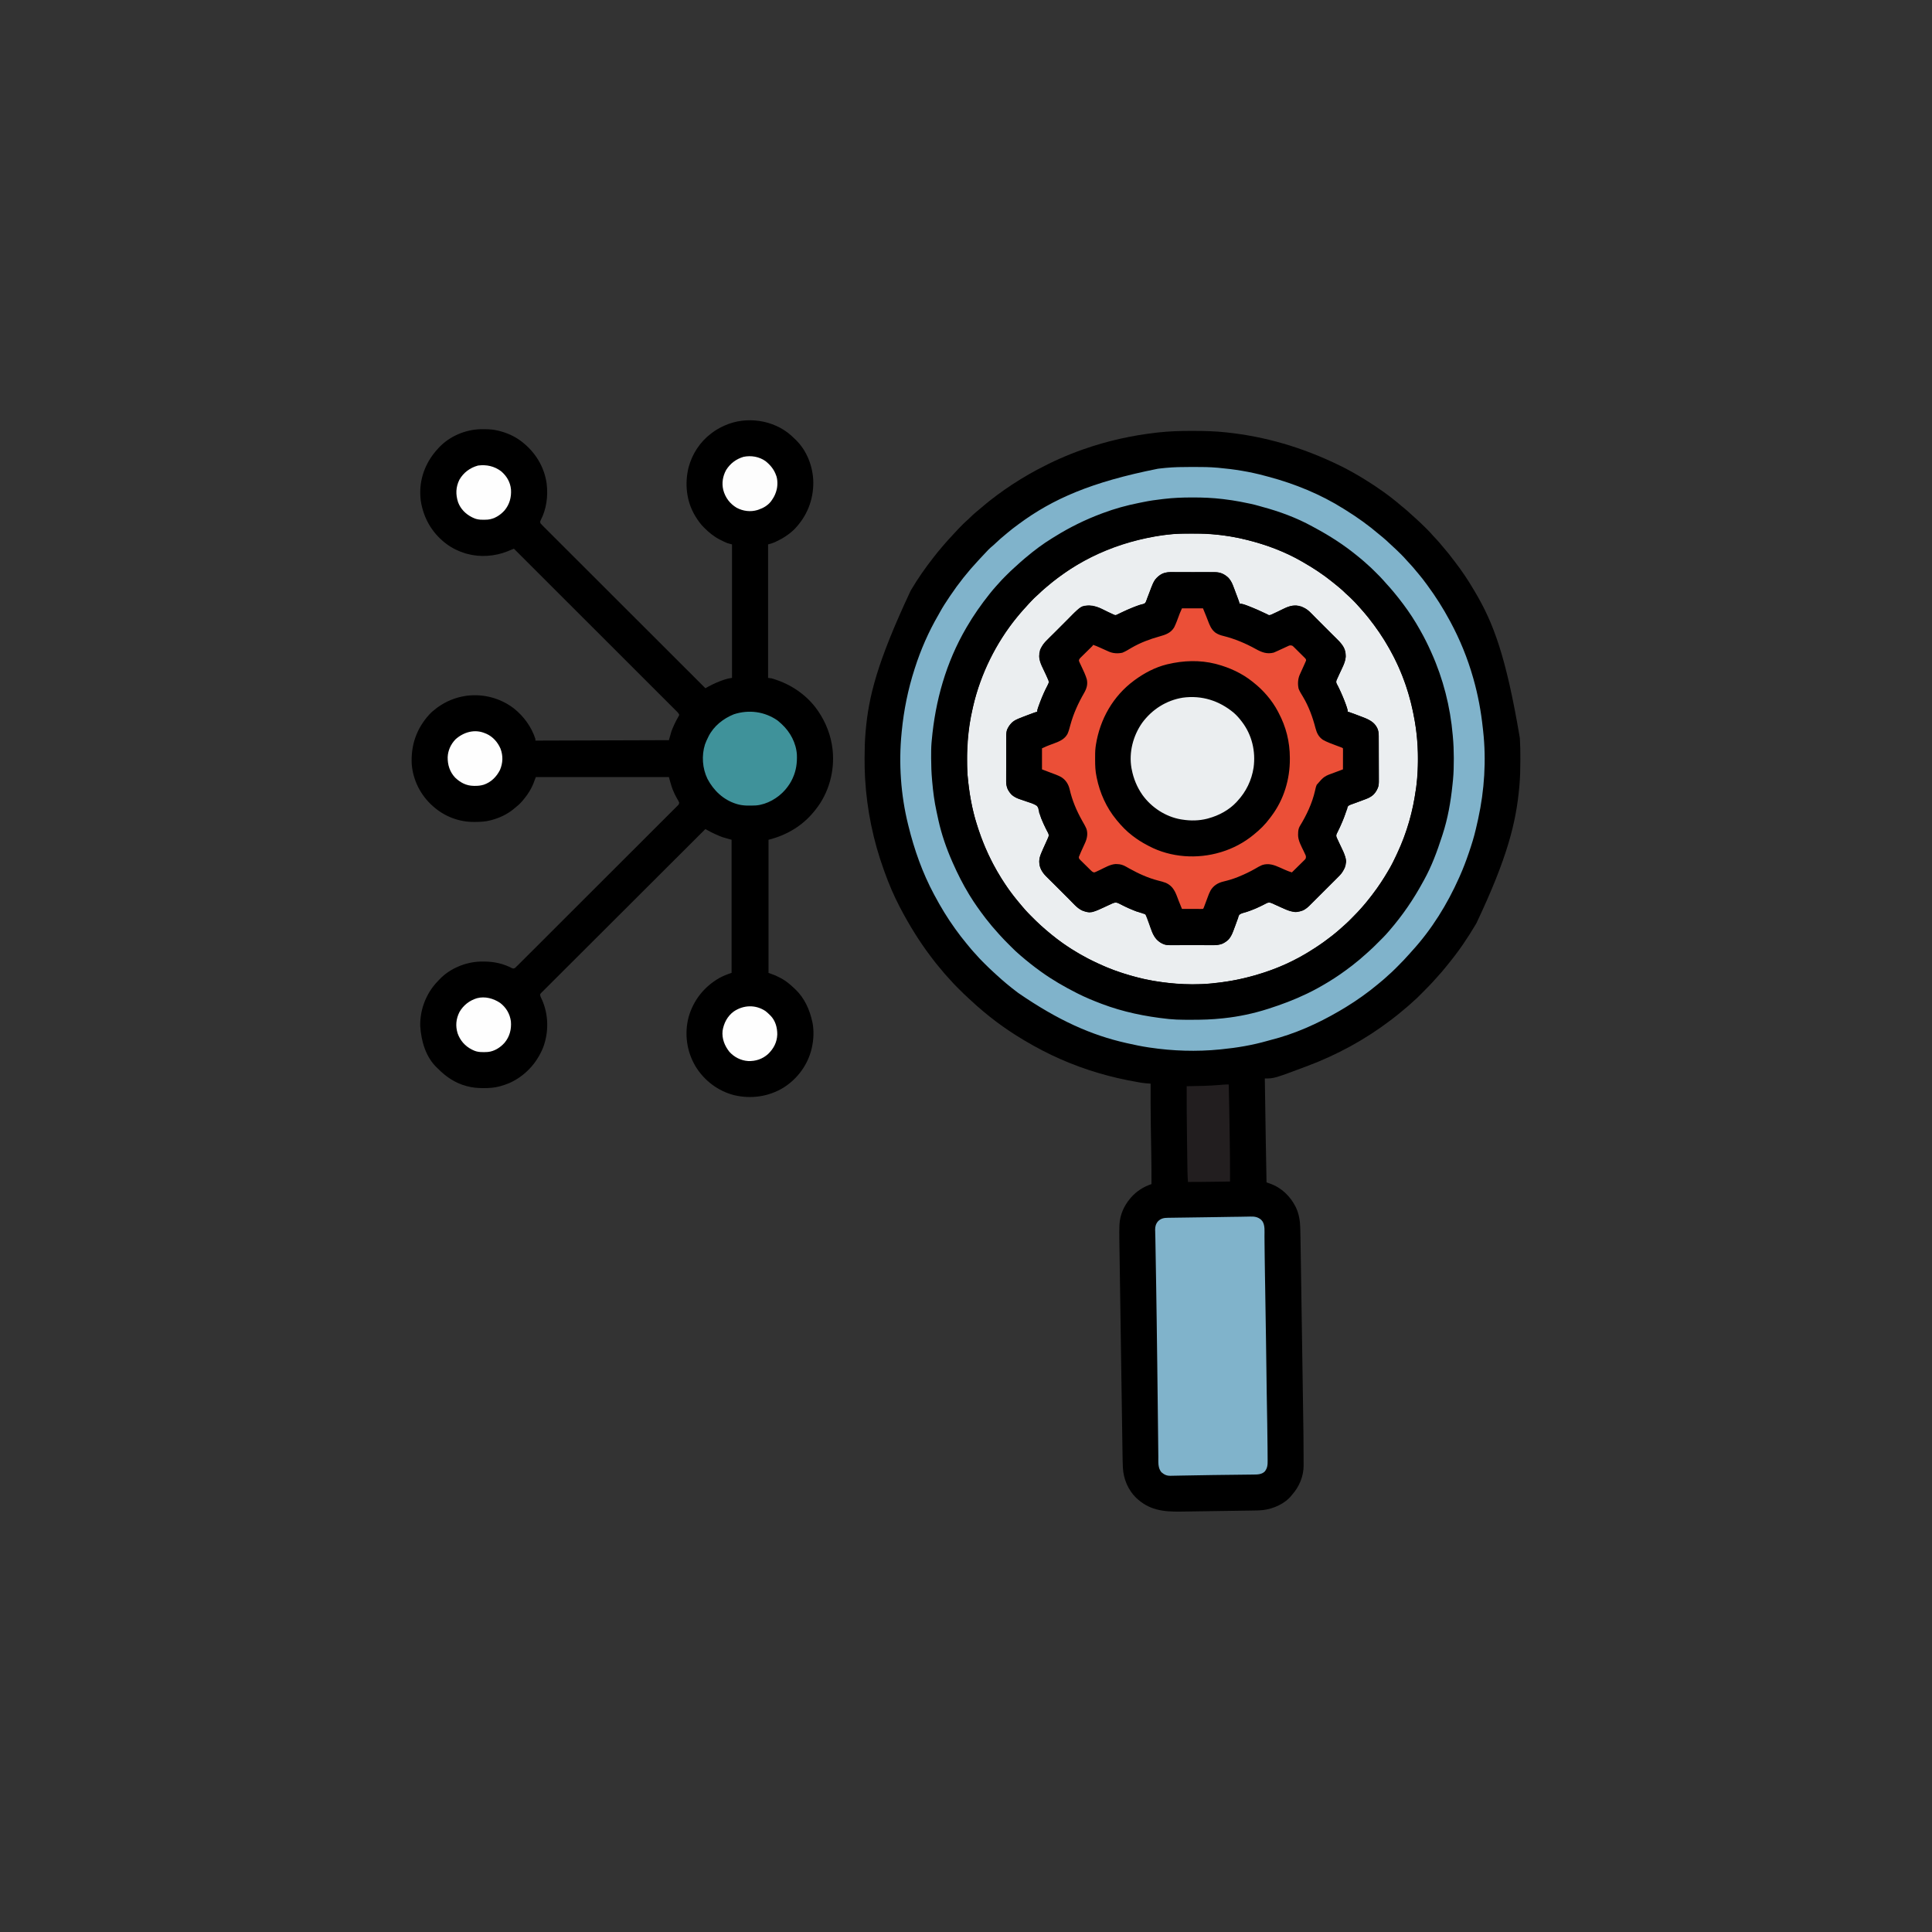 <svg xmlns="http://www.w3.org/2000/svg" width="4500" height="4500"><rect width="100%" height="100%" fill="#333333" stroke="none"/><path d="M0 0 C2.325 0.006 4.649 0.008 6.974 0.011 C31.569 0.051 55.998 0.672 80.468 3.318 C81.666 3.445 81.666 3.445 82.888 3.575 C170.884 12.992 257.103 37.1 347.468 81.318 C348.612 81.888 349.755 82.458 350.933 83.045 C368.253 91.726 384.951 101.209 401.468 111.318 C402.349 111.857 403.231 112.395 404.138 112.95 C433.642 131.076 462.246 151.23 488.523 173.806 C491.322 176.193 494.165 178.512 497.031 180.818 C502.02 184.876 506.745 189.163 511.449 193.545 C513.719 195.65 516.034 197.696 518.37 199.728 C528.627 208.669 538.396 218.153 548.031 227.756 C548.768 228.488 549.505 229.221 550.264 229.976 C554.263 233.986 558.08 238.093 561.777 242.382 C564.543 245.549 567.451 248.579 570.343 251.631 C575.181 256.775 579.802 262.011 584.21 267.533 C586.323 270.139 588.496 272.673 590.701 275.201 C597.409 282.904 603.642 290.906 609.772 299.073 C611.448 301.291 613.146 303.489 614.851 305.685 C630.564 326.073 645.091 347.784 658.107 369.997 C659.096 371.683 660.091 373.366 661.091 375.046 C703.286 446.029 733.169 523.577 765.468 715.318 C765.51 715.992 765.553 716.667 765.596 717.361 C766.525 732.366 766.669 747.35 766.656 762.381 C766.655 763.612 766.654 764.844 766.654 766.113 C766.627 786.245 766.237 806.26 764.468 826.318 C764.405 827.037 764.342 827.757 764.277 828.498 C756.82 912.152 736.536 994.087 664.468 1146.318 C663.884 1147.319 663.301 1148.32 662.7 1149.351 C653.514 1165.058 643.753 1180.31 633.468 1195.318 C632.936 1196.096 632.404 1196.874 631.856 1197.675 C620.008 1214.925 607.179 1231.473 593.868 1247.613 C592.575 1249.188 591.294 1250.774 590.015 1252.361 C585.454 1258.014 580.705 1263.437 575.788 1268.783 C573.895 1270.851 572.046 1272.942 570.218 1275.068 C559.977 1286.772 549.074 1297.815 538.093 1308.818 C537.482 1309.432 536.87 1310.046 536.24 1310.679 C524.376 1322.583 524.376 1322.583 518.132 1327.899 C515.567 1330.087 513.123 1332.395 510.656 1334.693 C506.013 1338.982 501.234 1343.045 496.308 1347.009 C493.75 1349.089 491.236 1351.209 488.732 1353.353 C482.38 1358.788 475.88 1363.973 469.204 1369.007 C467.397 1370.372 465.597 1371.745 463.796 1373.119 C404.924 1417.865 339.617 1453.329 270.468 1479.318 C269.817 1479.563 269.166 1479.808 268.495 1480.06 C193.135 1508.318 193.135 1508.318 171.468 1508.318 C171.841 1532.488 172.214 1556.658 172.59 1580.829 C172.764 1592.057 172.938 1603.286 173.111 1614.515 C173.311 1627.488 173.512 1640.462 173.714 1653.435 C173.731 1654.484 173.747 1655.532 173.764 1656.612 C174.252 1687.849 174.774 1719.085 175.468 1750.318 C176.43 1750.657 177.392 1750.996 178.383 1751.345 C179.658 1751.797 180.932 1752.248 182.206 1752.7 C183.155 1753.034 183.155 1753.034 184.123 1753.375 C210.683 1762.807 231.366 1783.127 243.718 1808.156 C251.214 1824.07 253.698 1840.218 254.046 1857.709 C254.082 1859.238 254.119 1860.767 254.157 1862.295 C254.275 1867.303 254.374 1872.31 254.468 1877.318 C254.484 1878.169 254.501 1879.019 254.517 1879.895 C254.771 1893.212 254.977 1906.529 255.176 1919.847 C255.259 1925.413 255.346 1930.979 255.432 1936.545 C255.618 1948.663 255.801 1960.781 255.983 1972.9 C256.097 1980.513 256.213 1988.126 256.328 1995.74 C256.65 2016.948 256.971 2038.157 257.288 2059.366 C257.303 2060.379 257.303 2060.379 257.319 2061.412 C257.37 2064.832 257.421 2068.253 257.473 2071.673 C257.493 2073.045 257.514 2074.418 257.534 2075.79 C257.544 2076.47 257.555 2077.149 257.565 2077.85 C257.883 2099.111 258.206 2120.371 258.532 2141.632 C258.901 2165.68 259.266 2189.729 259.626 2213.777 C259.815 2226.447 260.006 2239.117 260.202 2251.786 C261.602 2342.441 261.602 2342.441 261.732 2383.793 C261.742 2386.98 261.758 2390.167 261.78 2393.354 C261.805 2396.991 261.815 2400.626 261.812 2404.263 C261.814 2406.159 261.829 2408.056 261.846 2409.952 C261.748 2434.907 251.891 2458.735 235.468 2477.318 C234.968 2477.95 234.468 2478.581 233.952 2479.232 C218.334 2498.89 191.664 2510.553 167.234 2513.596 C157.84 2514.562 148.424 2514.58 138.99 2514.707 C137.031 2514.736 135.072 2514.766 133.113 2514.796 C127.817 2514.876 122.522 2514.951 117.226 2515.025 C111.666 2515.104 106.106 2515.187 100.546 2515.269 C91.207 2515.407 81.869 2515.542 72.531 2515.675 C60.577 2515.845 48.623 2516.02 36.669 2516.196 C26.355 2516.349 16.041 2516.499 5.727 2516.649 C3.522 2516.681 1.318 2516.713 -0.887 2516.745 C-7.179 2516.837 -13.471 2516.928 -19.763 2517.017 C-21.662 2517.044 -23.56 2517.072 -25.459 2517.099 C-65.565 2517.685 -98.8 2513.59 -129.032 2484.256 C-147.278 2465.999 -157.666 2441.022 -159.056 2415.372 C-159.098 2414.591 -159.141 2413.809 -159.185 2413.003 C-159.698 2402.887 -159.82 2392.763 -159.963 2382.636 C-159.997 2380.391 -160.031 2378.145 -160.066 2375.9 C-160.161 2369.777 -160.25 2363.654 -160.339 2357.531 C-160.426 2351.59 -160.516 2345.65 -160.606 2339.71 C-160.813 2326.074 -161.015 2312.438 -161.216 2298.802 C-161.37 2288.269 -161.526 2277.735 -161.683 2267.202 C-161.706 2265.685 -161.728 2264.169 -161.751 2262.652 C-161.768 2261.522 -161.768 2261.522 -161.785 2260.37 C-161.796 2259.616 -161.807 2258.861 -161.819 2258.084 C-161.83 2257.328 -161.841 2256.572 -161.853 2255.794 C-162.169 2234.559 -162.484 2213.324 -162.795 2192.09 C-162.807 2191.29 -162.819 2190.491 -162.831 2189.667 C-162.89 2185.616 -162.949 2181.565 -163.009 2177.514 C-163.021 2176.71 -163.032 2175.905 -163.045 2175.076 C-163.068 2173.45 -163.092 2171.823 -163.116 2170.196 C-163.487 2144.884 -163.864 2119.572 -164.244 2094.26 C-164.673 2065.781 -165.097 2037.301 -165.514 2008.822 C-165.559 2005.782 -165.604 2002.742 -165.648 1999.702 C-165.665 1998.579 -165.665 1998.579 -165.682 1997.434 C-165.847 1986.165 -166.016 1974.897 -166.187 1963.629 C-166.381 1950.806 -166.571 1937.983 -166.754 1925.16 C-166.848 1918.624 -166.944 1912.088 -167.046 1905.552 C-167.139 1899.558 -167.226 1893.563 -167.308 1887.569 C-167.339 1885.411 -167.372 1883.254 -167.407 1881.097 C-167.573 1870.863 -167.617 1860.662 -167.148 1850.435 C-167.114 1849.643 -167.08 1848.851 -167.045 1848.035 C-165.863 1826.115 -156.611 1804.989 -142.532 1788.318 C-141.854 1787.506 -141.176 1786.694 -140.477 1785.857 C-127.597 1770.96 -111.158 1760.527 -92.532 1754.318 C-92.381 1731.828 -92.607 1709.348 -92.969 1686.861 C-92.992 1685.473 -93.014 1684.084 -93.036 1682.696 C-93.232 1670.488 -93.434 1658.28 -93.641 1646.072 C-93.798 1636.835 -93.95 1627.598 -94.094 1618.361 C-94.105 1617.663 -94.116 1616.966 -94.128 1616.247 C-94.626 1584.271 -94.641 1552.298 -94.532 1520.318 C-95.453 1520.259 -96.374 1520.2 -97.323 1520.139 C-103.688 1519.711 -109.964 1519.25 -116.255 1518.189 C-116.911 1518.079 -117.567 1517.97 -118.242 1517.857 C-120.361 1517.498 -122.478 1517.128 -124.594 1516.756 C-125.339 1516.626 -126.085 1516.496 -126.852 1516.363 C-156.132 1511.246 -185.006 1504.671 -213.532 1496.318 C-214.189 1496.126 -214.846 1495.934 -215.523 1495.737 C-275.776 1478.09 -333.664 1452.522 -387.532 1420.318 C-388.483 1419.755 -389.434 1419.192 -390.413 1418.612 C-434.578 1392.45 -476.113 1361.182 -513.602 1326.104 C-515.098 1324.72 -516.605 1323.347 -518.116 1321.979 C-525.471 1315.308 -532.579 1308.427 -539.588 1301.392 C-541.357 1299.618 -543.131 1297.85 -544.905 1296.082 C-550.126 1290.864 -555.28 1285.646 -560.071 1280.024 C-562.429 1277.271 -564.927 1274.649 -567.407 1272.006 C-571.886 1267.191 -576.14 1262.253 -580.258 1257.123 C-582.324 1254.575 -584.432 1252.075 -586.565 1249.584 C-591.998 1243.236 -597.181 1236.739 -602.212 1230.068 C-603.605 1228.222 -605.004 1226.381 -606.403 1224.541 C-633.429 1188.872 -656.754 1150.938 -677.532 1111.318 C-678.007 1110.415 -678.482 1109.511 -678.971 1108.581 C-692.488 1082.705 -703.987 1055.685 -713.848 1028.221 C-714.552 1026.263 -715.261 1024.308 -715.971 1022.352 C-740.601 954.277 -755.331 882.602 -759.532 810.318 C-759.574 809.601 -759.617 808.884 -759.66 808.145 C-760.505 793.493 -760.734 778.868 -760.719 764.193 C-760.719 762.491 -760.719 762.491 -760.718 760.754 C-760.69 741.212 -760.203 721.79 -758.532 702.318 C-758.437 701.211 -758.437 701.211 -758.341 700.081 C-751.382 619.965 -732.7 541.341 -653.532 372.318 C-653.07 371.537 -652.608 370.756 -652.132 369.951 C-636.964 344.323 -619.875 319.764 -601.532 296.318 C-600.64 295.167 -599.748 294.016 -598.856 292.865 C-593.062 285.408 -587.091 278.131 -580.941 270.966 C-579.508 269.29 -578.085 267.606 -576.665 265.92 C-569.755 257.747 -562.553 249.894 -555.211 242.11 C-553.64 240.433 -552.086 238.744 -550.54 237.045 C-544.922 230.873 -539.172 224.856 -533.282 218.943 C-532.632 218.289 -531.983 217.635 -531.314 216.961 C-527.457 213.117 -523.49 209.462 -519.351 205.923 C-517.499 204.289 -515.761 202.581 -514.032 200.818 C-510.369 197.106 -506.491 193.71 -502.532 190.318 C-501.534 189.454 -500.536 188.591 -499.508 187.701 C-484.9 175.078 -470.004 162.869 -454.532 151.318 C-453.883 150.831 -453.235 150.344 -452.567 149.842 C-428.963 132.195 -404.068 116.014 -378.532 101.318 C-377.728 100.855 -376.925 100.393 -376.097 99.916 C-370.95 96.972 -365.758 94.119 -360.532 91.318 C-359.685 90.864 -358.839 90.41 -357.967 89.942 C-323.919 71.759 -288.95 56.103 -252.532 43.318 C-251.871 43.086 -251.211 42.854 -250.531 42.614 C-195.554 23.321 -138.976 10.673 -81.094 4.068 C-79.128 3.841 -79.128 3.841 -77.122 3.61 C-51.462 0.784 -25.792 -0.064 0 0 Z " fill="#000000" transform="translate(2774.532,1003.682)"></path><path d="M0 0 C1.052 -0 1.052 -0 2.125 -0.001 C44.118 -0.004 84.864 3.985 125.688 14.25 C126.44 14.434 127.193 14.617 127.969 14.806 C171.964 25.547 215.157 42.059 254.688 64.25 C255.435 64.666 256.182 65.083 256.953 65.512 C281.893 79.467 305.44 95.324 327.688 113.25 C329.082 114.37 329.082 114.37 330.504 115.512 C350.463 131.694 350.463 131.694 358.001 139.565 C359.727 141.289 361.524 142.869 363.379 144.453 C367.681 148.195 371.731 152.145 375.75 156.188 C376.418 156.852 377.087 157.517 377.775 158.201 C381.713 162.146 385.463 166.201 389.104 170.422 C391.206 172.849 393.384 175.204 395.562 177.562 C400.479 182.967 405.148 188.527 409.688 194.25 C410.203 194.899 410.719 195.547 411.25 196.215 C429.307 218.985 445.484 242.891 459.688 268.25 C460.187 269.13 460.687 270.011 461.202 270.918 C490.124 322.008 508.467 377.573 518.688 435.25 C518.811 435.948 518.935 436.646 519.063 437.365 C527.75 486.747 529.276 538.511 522.688 588.25 C522.538 589.398 522.388 590.546 522.233 591.729 C521.219 599.268 519.997 606.758 518.688 614.25 C518.437 615.754 518.437 615.754 518.182 617.288 C505.817 691.134 475.405 764.484 431.688 825.25 C431.152 825.997 430.616 826.744 430.063 827.514 C421.978 838.74 413.564 849.639 404.688 860.25 C403.942 861.144 403.942 861.144 403.181 862.057 C391.87 875.577 379.752 888.27 367.312 900.75 C366.385 901.682 365.458 902.614 364.502 903.574 C359.391 908.674 354.187 913.573 348.688 918.25 C347.569 919.223 346.452 920.197 345.336 921.172 C321.447 941.867 295.82 960.069 268.688 976.25 C268.097 976.603 267.506 976.955 266.897 977.319 C224.289 1002.595 177.385 1022.317 129.082 1033.686 C126.259 1034.351 123.443 1035.042 120.625 1035.73 C98.42 1041.08 76.188 1044.617 53.464 1046.87 C50.669 1047.151 47.88 1047.451 45.089 1047.765 C31.013 1049.293 17.028 1049.689 2.875 1049.688 C1.693 1049.689 0.511 1049.69 -0.707 1049.692 C-25.464 1049.668 -49.802 1047.635 -74.312 1044.25 C-75.051 1044.149 -75.789 1044.047 -76.549 1043.943 C-107.101 1039.69 -137.077 1031.978 -166.312 1022.25 C-167.161 1021.969 -168.009 1021.688 -168.883 1021.399 C-173.73 1019.779 -178.533 1018.062 -183.312 1016.25 C-184.056 1015.969 -184.8 1015.687 -185.566 1015.397 C-199.766 1009.976 -213.585 1003.768 -227.312 997.25 C-228.292 996.786 -229.272 996.322 -230.282 995.844 C-263.797 979.857 -295.483 959.649 -324.312 936.25 C-325.239 935.505 -326.166 934.76 -327.121 933.992 C-343.836 920.455 -359.576 906.053 -374.812 890.875 C-375.649 890.043 -376.486 889.211 -377.348 888.354 C-382.21 883.479 -386.837 878.48 -391.312 873.25 C-392.358 872.059 -393.405 870.868 -394.453 869.68 C-401.197 861.987 -407.715 854.17 -413.936 846.048 C-414.863 844.836 -415.794 843.627 -416.729 842.421 C-430.266 824.918 -442.223 806.385 -453.312 787.25 C-453.729 786.534 -454.146 785.818 -454.575 785.08 C-474.231 751.089 -488.836 715.489 -500.71 678.145 C-501.259 676.418 -501.813 674.693 -502.367 672.969 C-507.421 656.958 -511.26 640.738 -514.375 624.25 C-514.546 623.355 -514.717 622.46 -514.893 621.537 C-518.304 603.537 -520.68 585.495 -522.312 567.25 C-522.414 566.19 -522.516 565.131 -522.621 564.039 C-523.633 552.155 -523.555 540.231 -523.562 528.312 C-523.564 527.146 -523.565 525.98 -523.566 524.779 C-523.544 486.979 -520.149 450.055 -511.945 413.107 C-511.326 410.31 -510.726 407.509 -510.129 404.707 C-493.488 327.712 -456.227 252.389 -405.312 192.25 C-404.443 191.207 -403.575 190.164 -402.707 189.121 C-396.884 182.148 -390.865 175.39 -384.683 168.734 C-383.312 167.249 -381.953 165.754 -380.598 164.254 C-372.315 155.101 -363.837 146.091 -354.426 138.082 C-352.256 136.201 -350.148 134.261 -348.043 132.307 C-341.996 126.696 -335.77 121.388 -329.312 116.25 C-328.8 115.838 -328.288 115.426 -327.76 115.002 C-249.798 52.331 -154.634 12.836 -46.312 1.25 C-44.804 1.12 -44.804 1.12 -43.266 0.987 C-28.869 -0.097 -14.43 0.003 0 0 Z " fill="#000000" transform="translate(2776.312,1242.75)"></path><path d="M0 0 C3.224 2.92 6.377 5.905 9.488 8.945 C10.058 9.493 10.628 10.04 11.216 10.604 C37.185 35.924 51.128 72.999 51.842 108.888 C52.101 151.131 36.971 188.6 7.488 218.945 C-5.372 231.386 -20.684 241.077 -36.949 248.383 C-37.682 248.713 -38.415 249.043 -39.17 249.383 C-44.011 251.484 -48.213 252.621 -53.512 253.945 C-53.512 356.575 -53.512 459.205 -53.512 564.945 C-50.872 565.275 -48.232 565.605 -45.512 565.945 C-42.93 566.59 -42.93 566.59 -40.699 567.328 C-39.859 567.605 -39.02 567.881 -38.155 568.166 C-37.282 568.464 -36.41 568.763 -35.512 569.07 C-34.593 569.382 -33.673 569.694 -32.726 570.016 C4.485 582.883 38.886 607.419 61.488 639.945 C62.208 640.97 62.927 641.995 63.668 643.051 C81.159 669.101 92.871 698.69 96.488 729.945 C96.599 730.831 96.71 731.716 96.824 732.629 C102.003 781.97 88.063 832.954 57.07 871.805 C56.211 872.852 55.35 873.899 54.488 874.945 C54.034 875.507 53.579 876.068 53.111 876.646 C26.04 909.968 -11.082 931.588 -52.512 941.945 C-52.512 1044.245 -52.512 1146.545 -52.512 1251.945 C-44.592 1254.915 -44.592 1254.915 -36.512 1257.945 C-32.872 1259.632 -29.352 1261.313 -25.824 1263.195 C-24.936 1263.666 -24.048 1264.136 -23.134 1264.621 C-15.599 1268.711 -9.004 1273.346 -2.512 1278.945 C-1.197 1280.071 -1.197 1280.071 0.145 1281.219 C2.641 1283.414 5.072 1285.663 7.488 1287.945 C8.703 1289.063 8.703 1289.063 9.941 1290.203 C31.278 1310.533 43.36 1337.538 49.488 1365.945 C49.737 1367.08 49.986 1368.214 50.242 1369.383 C53.526 1387.752 52.577 1407.788 48.488 1425.945 C48.239 1427.063 48.239 1427.063 47.984 1428.203 C39.262 1465.806 14.993 1498.786 -17.612 1519.265 C-52.111 1540.367 -92.95 1546.087 -132.195 1536.879 C-170.179 1527.352 -202.708 1502.493 -222.867 1469.086 C-242.994 1434.881 -248.682 1393.913 -238.745 1355.461 C-227.922 1316.371 -202.659 1284.396 -167.637 1264.258 C-158.329 1259.034 -148.632 1255.319 -138.512 1251.945 C-138.512 1149.645 -138.512 1047.345 -138.512 941.945 C-145.442 939.965 -152.372 937.985 -159.512 935.945 C-171.936 931.373 -183.699 925.756 -195.252 919.319 C-196.053 918.873 -196.854 918.427 -197.678 917.968 C-198.283 917.63 -198.888 917.293 -199.512 916.945 C-236.24 953.57 -272.964 990.199 -309.668 1026.848 C-310.211 1027.39 -310.754 1027.932 -311.313 1028.49 C-323.111 1040.27 -334.907 1052.05 -346.703 1063.83 C-352.487 1069.607 -358.272 1075.384 -364.056 1081.16 C-364.632 1081.735 -365.208 1082.31 -365.801 1082.902 C-384.473 1101.549 -403.155 1120.186 -421.841 1138.817 C-441.038 1157.957 -460.225 1177.107 -479.399 1196.269 C-482.105 1198.973 -484.811 1201.677 -487.517 1204.381 C-488.049 1204.913 -488.582 1205.445 -489.13 1205.994 C-497.718 1214.574 -506.316 1223.144 -514.917 1231.71 C-523.556 1240.313 -532.184 1248.928 -540.801 1257.553 C-545.473 1262.23 -550.151 1266.901 -554.841 1271.56 C-559.129 1275.819 -563.403 1280.091 -567.667 1284.375 C-569.217 1285.928 -570.773 1287.476 -572.334 1289.018 C-574.444 1291.105 -576.535 1293.208 -578.622 1295.317 C-579.242 1295.922 -579.863 1296.526 -580.502 1297.149 C-582.379 1299.002 -582.379 1299.002 -584.512 1301.945 C-584.444 1306.379 -582.117 1310.217 -580.262 1314.195 C-564.596 1349.149 -564.005 1390.179 -577.512 1425.945 C-592.5 1462.821 -619.727 1492.212 -656.23 1508.668 C-662.912 1511.459 -669.679 1513.709 -676.637 1515.695 C-677.328 1515.894 -678.02 1516.093 -678.732 1516.298 C-690.874 1519.59 -702.999 1520.354 -715.512 1520.32 C-716.28 1520.32 -717.048 1520.319 -717.84 1520.319 C-730.439 1520.278 -742.32 1519.329 -754.512 1515.945 C-755.25 1515.752 -755.988 1515.559 -756.749 1515.36 C-782.293 1508.518 -804.226 1493.726 -822.512 1474.945 C-823.237 1474.288 -823.237 1474.288 -823.977 1473.617 C-850.645 1448.768 -861.484 1411.257 -863.695 1376.02 C-864.692 1338.327 -850.227 1300.469 -824.473 1273.066 C-823.157 1271.688 -821.835 1270.316 -820.512 1268.945 C-819.847 1268.229 -819.181 1267.512 -818.496 1266.773 C-794.535 1241.604 -757.957 1226.585 -723.469 1225.645 C-721.087 1225.625 -718.706 1225.622 -716.324 1225.633 C-715.06 1225.638 -713.795 1225.644 -712.492 1225.65 C-690.683 1225.931 -669.885 1230.612 -650.48 1240.723 C-647.27 1242.045 -646.63 1242.095 -643.512 1240.945 C-641.247 1238.972 -639.144 1236.985 -637.035 1234.855 C-636.058 1233.885 -636.058 1233.885 -635.061 1232.896 C-632.861 1230.711 -630.673 1228.515 -628.484 1226.319 C-626.9 1224.741 -625.316 1223.164 -623.732 1221.587 C-619.365 1217.239 -615.008 1212.882 -610.653 1208.523 C-606.441 1204.31 -602.222 1200.105 -598.004 1195.899 C-588.307 1186.232 -578.621 1176.554 -568.939 1166.873 C-561.464 1159.4 -553.987 1151.929 -546.508 1144.459 C-544.357 1142.311 -542.206 1140.163 -540.055 1138.015 C-539.253 1137.214 -539.253 1137.214 -538.435 1136.397 C-523.392 1121.373 -508.353 1106.345 -493.32 1091.311 C-492.753 1090.744 -492.186 1090.177 -491.602 1089.593 C-488.728 1086.719 -485.854 1083.845 -482.98 1080.97 C-482.124 1080.114 -482.124 1080.114 -481.251 1079.24 C-480.096 1078.086 -478.942 1076.932 -477.788 1075.777 C-459.82 1057.808 -441.841 1039.851 -423.852 1021.903 C-403.655 1001.752 -383.467 981.59 -363.295 961.415 C-361.145 959.265 -358.996 957.116 -356.847 954.966 C-356.318 954.437 -355.788 953.908 -355.243 953.363 C-346.711 944.83 -338.169 936.308 -329.624 927.789 C-321.044 919.234 -312.475 910.668 -303.917 902.09 C-299.277 897.44 -294.632 892.795 -289.973 888.163 C-285.715 883.928 -281.471 879.68 -277.238 875.42 C-275.698 873.876 -274.153 872.336 -272.603 870.803 C-270.507 868.728 -268.431 866.637 -266.359 864.539 C-265.743 863.938 -265.127 863.337 -264.492 862.718 C-261.282 859.526 -261.282 859.526 -260.535 855.239 C-261.936 851.948 -263.728 848.935 -265.574 845.883 C-269.079 839.843 -272.082 833.733 -274.699 827.258 C-274.995 826.543 -275.291 825.828 -275.596 825.092 C-279.331 815.578 -281.686 805.835 -284.512 795.945 C-386.812 795.945 -489.112 795.945 -594.512 795.945 C-596.492 801.225 -598.472 806.505 -600.512 811.945 C-601.758 814.76 -602.982 817.473 -604.387 820.195 C-604.721 820.851 -605.054 821.507 -605.398 822.182 C-610.631 832.243 -617.208 841.295 -624.512 849.945 C-625.21 850.779 -625.909 851.613 -626.629 852.473 C-632.051 858.734 -637.978 863.877 -644.512 868.945 C-645.778 870.005 -645.778 870.005 -647.07 871.086 C-661.618 882.826 -679.474 891.228 -697.512 895.945 C-698.254 896.151 -698.996 896.357 -699.76 896.569 C-711.841 899.813 -723.828 900.333 -736.262 900.383 C-736.991 900.389 -737.72 900.395 -738.471 900.402 C-772.568 900.587 -805.728 888.297 -831.512 865.945 C-832.329 865.249 -833.146 864.553 -833.988 863.836 C-862.484 838.957 -880.43 803.714 -883.512 765.945 C-885.778 721.964 -872.57 683.408 -843.074 650.695 C-837.995 645.197 -832.494 640.436 -826.512 635.945 C-825.069 634.855 -825.069 634.855 -823.598 633.742 C-804.192 619.692 -782.207 610.565 -758.512 606.945 C-757.339 606.762 -756.166 606.579 -754.957 606.391 C-715.819 601.7 -676.724 612.046 -645.512 636.07 C-622.494 654.423 -604.717 678.819 -595.512 706.945 C-595.512 708.265 -595.512 709.585 -595.512 710.945 C-441.567 710.45 -441.567 710.45 -284.512 709.945 C-282.532 703.015 -280.552 696.085 -278.512 688.945 C-274.179 677.824 -269.452 667.399 -263.485 657.085 C-263.069 656.339 -262.652 655.593 -262.223 654.824 C-261.844 654.17 -261.466 653.516 -261.076 652.842 C-260.287 650.916 -260.287 650.916 -261.307 649.011 C-262.465 647.025 -263.597 645.611 -265.216 643.993 C-265.769 643.435 -266.323 642.877 -266.893 642.302 C-267.502 641.698 -268.112 641.094 -268.739 640.472 C-269.388 639.82 -270.037 639.169 -270.706 638.498 C-272.897 636.302 -275.094 634.113 -277.292 631.924 C-278.874 630.341 -280.456 628.758 -282.037 627.174 C-286.395 622.812 -290.759 618.456 -295.124 614.101 C-299.343 609.89 -303.557 605.674 -307.772 601.457 C-316.395 592.832 -325.023 584.211 -333.653 575.592 C-342.2 567.057 -350.745 558.52 -359.287 549.98 C-359.818 549.449 -360.349 548.919 -360.896 548.372 C-363.592 545.677 -366.287 542.982 -368.983 540.287 C-388.084 521.19 -407.19 502.098 -426.298 483.008 C-444.863 464.461 -463.426 445.913 -481.986 427.361 C-482.558 426.789 -483.13 426.217 -483.72 425.628 C-489.463 419.887 -495.207 414.146 -500.951 408.405 C-512.652 396.709 -524.353 385.013 -536.054 373.318 C-536.592 372.78 -537.13 372.243 -537.685 371.688 C-573.622 335.769 -609.566 299.857 -645.512 263.945 C-646.208 264.232 -646.905 264.519 -647.622 264.815 C-650.84 266.135 -654.063 267.445 -657.285 268.754 C-658.38 269.205 -659.475 269.656 -660.603 270.121 C-689.553 281.837 -724.272 284.315 -754.512 275.945 C-755.785 275.606 -757.059 275.267 -758.371 274.918 C-773.943 270.223 -789.525 262.754 -802.512 252.945 C-803.37 252.307 -804.229 251.669 -805.113 251.012 C-837.071 226.077 -856.394 191.873 -862.512 151.945 C-863.047 147.606 -863.374 143.314 -863.512 138.945 C-863.552 138.11 -863.592 137.275 -863.633 136.414 C-864.687 96.238 -848.868 58.887 -821.512 29.945 C-820.765 29.134 -820.019 28.324 -819.25 27.488 C-794.869 1.899 -758.401 -13.449 -723.215 -14.355 C-720.731 -14.375 -718.246 -14.378 -715.762 -14.367 C-714.448 -14.362 -713.134 -14.356 -711.78 -14.35 C-701.734 -14.225 -692.257 -13.492 -682.512 -11.055 C-681.351 -10.773 -681.351 -10.773 -680.167 -10.485 C-662.042 -5.94 -644.492 1.681 -629.512 12.945 C-628.265 13.879 -628.265 13.879 -626.992 14.832 C-595.857 39.005 -574.943 72.653 -569.285 111.951 C-565.719 141.531 -569.455 171.424 -583.289 197.977 C-584.611 201.187 -584.663 201.828 -583.512 204.945 C-581.528 207.215 -579.532 209.322 -577.392 211.435 C-576.742 212.088 -576.093 212.74 -575.423 213.413 C-573.227 215.617 -571.02 217.811 -568.813 220.004 C-567.228 221.591 -565.643 223.179 -564.059 224.767 C-559.69 229.143 -555.311 233.509 -550.931 237.874 C-546.699 242.095 -542.473 246.323 -538.248 250.551 C-529.601 259.201 -520.948 267.844 -512.291 276.483 C-503.717 285.04 -495.146 293.599 -486.579 302.163 C-486.047 302.695 -485.514 303.227 -484.966 303.775 C-482.263 306.477 -479.56 309.179 -476.857 311.882 C-457.702 331.03 -438.54 350.172 -419.374 369.31 C-400.752 387.904 -382.134 406.501 -363.519 425.103 C-362.946 425.676 -362.372 426.249 -361.781 426.839 C-356.021 432.596 -350.261 438.352 -344.501 444.108 C-332.767 455.835 -321.032 467.561 -309.298 479.287 C-308.758 479.826 -308.218 480.365 -307.662 480.92 C-271.619 516.936 -235.566 552.941 -199.512 588.945 C-198.769 588.539 -198.025 588.132 -197.26 587.713 C-196.278 587.176 -195.297 586.64 -194.286 586.087 C-192.831 585.292 -192.831 585.292 -191.346 584.48 C-180.204 578.448 -168.841 573.478 -156.824 569.445 C-155.821 569.107 -154.818 568.769 -153.784 568.42 C-148.162 566.596 -143.541 565.699 -137.512 564.945 C-137.512 462.315 -137.512 359.685 -137.512 253.945 C-142.957 252.46 -142.957 252.46 -148.512 250.945 C-153.634 248.863 -158.57 246.421 -163.512 243.945 C-164.472 243.471 -165.432 242.997 -166.422 242.508 C-179.648 235.651 -190.997 226.403 -201.512 215.945 C-202.241 215.222 -202.241 215.222 -202.984 214.485 C-210.682 206.742 -216.872 198.28 -222.512 188.945 C-222.901 188.305 -223.29 187.665 -223.691 187.006 C-243.802 153.297 -247.981 112.599 -238.745 74.819 C-230.581 43.729 -212.216 15.378 -186.512 -4.055 C-185.987 -4.459 -185.463 -4.864 -184.923 -5.281 C-176.007 -12.13 -166.755 -17.44 -156.512 -22.055 C-155.902 -22.333 -155.293 -22.611 -154.666 -22.898 C-104.569 -45.437 -41.292 -36.493 0 0 Z " fill="#000000" transform="translate(1842.512,1014.055)"></path><path d="M0 0 C1.052 -0 1.052 -0 2.125 -0.001 C44.118 -0.004 84.864 3.985 125.688 14.25 C126.44 14.434 127.193 14.617 127.969 14.806 C171.964 25.547 215.157 42.059 254.688 64.25 C255.435 64.666 256.182 65.083 256.953 65.512 C281.893 79.467 305.44 95.324 327.688 113.25 C329.082 114.37 329.082 114.37 330.504 115.512 C350.463 131.694 350.463 131.694 358.001 139.565 C359.727 141.289 361.524 142.869 363.379 144.453 C367.681 148.195 371.731 152.145 375.75 156.188 C376.418 156.852 377.087 157.517 377.775 158.201 C381.713 162.146 385.463 166.201 389.104 170.422 C391.206 172.849 393.384 175.204 395.562 177.562 C400.479 182.967 405.148 188.527 409.688 194.25 C410.203 194.899 410.719 195.547 411.25 196.215 C429.307 218.985 445.484 242.891 459.688 268.25 C460.187 269.13 460.687 270.011 461.202 270.918 C490.124 322.008 508.467 377.573 518.688 435.25 C518.811 435.948 518.935 436.646 519.063 437.365 C527.75 486.747 529.276 538.511 522.688 588.25 C522.538 589.398 522.388 590.546 522.233 591.729 C521.219 599.268 519.997 606.758 518.688 614.25 C518.437 615.754 518.437 615.754 518.182 617.288 C505.817 691.134 475.405 764.484 431.688 825.25 C431.152 825.997 430.616 826.744 430.063 827.514 C421.978 838.74 413.564 849.639 404.688 860.25 C403.942 861.144 403.942 861.144 403.181 862.057 C391.87 875.577 379.752 888.27 367.312 900.75 C366.385 901.682 365.458 902.614 364.502 903.574 C359.391 908.674 354.187 913.573 348.688 918.25 C347.569 919.223 346.452 920.197 345.336 921.172 C321.447 941.867 295.82 960.069 268.688 976.25 C268.097 976.603 267.506 976.955 266.897 977.319 C224.289 1002.595 177.385 1022.317 129.082 1033.686 C126.259 1034.351 123.443 1035.042 120.625 1035.73 C98.42 1041.08 76.188 1044.617 53.464 1046.87 C50.669 1047.151 47.88 1047.451 45.089 1047.765 C31.013 1049.293 17.028 1049.689 2.875 1049.688 C1.693 1049.689 0.511 1049.69 -0.707 1049.692 C-25.464 1049.668 -49.802 1047.635 -74.312 1044.25 C-75.051 1044.149 -75.789 1044.047 -76.549 1043.943 C-107.101 1039.69 -137.077 1031.978 -166.312 1022.25 C-167.161 1021.969 -168.009 1021.688 -168.883 1021.399 C-173.73 1019.779 -178.533 1018.062 -183.312 1016.25 C-184.056 1015.969 -184.8 1015.687 -185.566 1015.397 C-199.766 1009.976 -213.585 1003.768 -227.312 997.25 C-228.292 996.786 -229.272 996.322 -230.282 995.844 C-263.797 979.857 -295.483 959.649 -324.312 936.25 C-325.239 935.505 -326.166 934.76 -327.121 933.992 C-343.836 920.455 -359.576 906.053 -374.812 890.875 C-375.649 890.043 -376.486 889.211 -377.348 888.354 C-382.21 883.479 -386.837 878.48 -391.312 873.25 C-392.358 872.059 -393.405 870.868 -394.453 869.68 C-401.197 861.987 -407.715 854.17 -413.936 846.048 C-414.863 844.836 -415.794 843.627 -416.729 842.421 C-430.266 824.918 -442.223 806.385 -453.312 787.25 C-453.729 786.534 -454.146 785.818 -454.575 785.08 C-474.231 751.089 -488.836 715.489 -500.71 678.145 C-501.259 676.418 -501.813 674.693 -502.367 672.969 C-507.421 656.958 -511.26 640.738 -514.375 624.25 C-514.546 623.355 -514.717 622.46 -514.893 621.537 C-518.304 603.537 -520.68 585.495 -522.312 567.25 C-522.414 566.19 -522.516 565.131 -522.621 564.039 C-523.633 552.155 -523.555 540.231 -523.562 528.312 C-523.564 527.146 -523.565 525.98 -523.566 524.779 C-523.544 486.979 -520.149 450.055 -511.945 413.107 C-511.326 410.31 -510.726 407.509 -510.129 404.707 C-493.488 327.712 -456.227 252.389 -405.312 192.25 C-404.443 191.207 -403.575 190.164 -402.707 189.121 C-396.884 182.148 -390.865 175.39 -384.683 168.734 C-383.312 167.249 -381.953 165.754 -380.598 164.254 C-372.315 155.101 -363.837 146.091 -354.426 138.082 C-352.256 136.201 -350.148 134.261 -348.043 132.307 C-341.996 126.696 -335.77 121.388 -329.312 116.25 C-328.8 115.838 -328.288 115.426 -327.76 115.002 C-249.798 52.331 -154.634 12.836 -46.312 1.25 C-44.804 1.12 -44.804 1.12 -43.266 0.987 C-28.869 -0.097 -14.43 0.003 0 0 Z M-85.488 106.711 C-89.601 112.435 -92.133 119.037 -94.625 125.59 C-95.068 126.739 -95.068 126.739 -95.521 127.912 C-96.455 130.336 -97.384 132.762 -98.312 135.188 C-100.116 139.89 -101.924 144.589 -103.771 149.275 C-104.684 151.594 -105.527 153.895 -106.315 156.262 C-107.462 159.477 -108.239 161.585 -111.197 163.417 C-113.628 164.378 -116.028 165.05 -118.562 165.688 C-120.466 166.244 -122.367 166.81 -124.266 167.383 C-125.258 167.678 -126.249 167.974 -127.271 168.278 C-132.404 169.918 -137.351 171.97 -142.312 174.062 C-143.801 174.689 -143.801 174.689 -145.32 175.328 C-154.827 179.384 -164.152 183.814 -173.425 188.377 C-177.803 190.402 -177.803 190.402 -180.111 189.714 C-180.779 189.404 -181.447 189.094 -182.135 188.775 C-182.896 188.427 -183.658 188.08 -184.443 187.722 C-185.265 187.335 -186.087 186.949 -186.934 186.551 C-187.789 186.159 -188.644 185.768 -189.525 185.365 C-192.271 184.106 -195.011 182.836 -197.75 181.562 C-217.672 171.432 -217.672 171.432 -239.312 167.688 C-240.465 167.705 -240.465 167.705 -241.641 167.723 C-261.59 168.489 -274.965 185.588 -288.109 198.746 C-289.713 200.346 -291.318 201.946 -292.922 203.546 C-296.267 206.883 -299.608 210.225 -302.947 213.569 C-307.207 217.835 -311.479 222.089 -315.753 226.341 C-319.063 229.636 -322.366 232.938 -325.667 236.242 C-327.239 237.813 -328.813 239.382 -330.389 240.948 C-349.199 259.399 -349.199 259.399 -355.688 284.188 C-355.736 285.372 -355.785 286.557 -355.836 287.777 C-354.971 301.609 -346.002 316.043 -340.226 328.406 C-339.058 330.913 -337.907 333.426 -336.758 335.941 C-336.396 336.703 -336.035 337.464 -335.663 338.249 C-333.278 343.508 -333.278 343.508 -333.435 346.927 C-334.452 349.621 -335.601 352.16 -336.902 354.73 C-337.435 355.8 -337.967 356.869 -338.516 357.971 C-339.088 359.115 -339.66 360.259 -340.25 361.438 C-346.806 374.719 -352.326 388.299 -357.312 402.25 C-357.622 403.107 -357.931 403.964 -358.249 404.847 C-358.663 406.032 -358.663 406.032 -359.086 407.242 C-359.325 407.924 -359.564 408.606 -359.81 409.308 C-360.479 411.561 -360.479 411.561 -360.312 415.25 C-360.928 415.428 -361.543 415.605 -362.177 415.788 C-368.047 417.511 -373.786 419.441 -379.504 421.613 C-380.334 421.928 -381.164 422.242 -382.02 422.566 C-383.759 423.227 -385.497 423.89 -387.235 424.555 C-389.868 425.56 -392.507 426.549 -395.146 427.537 C-410.948 433.529 -422.772 440.062 -430.402 455.891 C-432.007 460.05 -432.438 464.011 -432.46 468.447 C-432.467 469.473 -432.474 470.499 -432.481 471.556 C-432.484 472.671 -432.487 473.785 -432.49 474.934 C-432.496 476.117 -432.503 477.3 -432.509 478.518 C-432.529 482.431 -432.541 486.345 -432.551 490.258 C-432.555 491.61 -432.559 492.962 -432.563 494.314 C-432.582 500.671 -432.596 507.027 -432.605 513.384 C-432.615 520.697 -432.641 528.01 -432.681 535.323 C-432.712 540.991 -432.726 546.659 -432.73 552.327 C-432.732 555.705 -432.741 559.083 -432.766 562.461 C-432.79 566.237 -432.789 570.013 -432.782 573.79 C-432.795 574.892 -432.808 575.995 -432.821 577.131 C-432.738 589.665 -428.271 600.289 -419.387 609.176 C-413.025 614.338 -406.566 616.769 -398.836 619.273 C-361.832 631.344 -361.832 631.344 -356.449 640.461 C-354.349 645.823 -353.496 651.293 -352.84 656.994 C-351.952 662.477 -349.648 667.248 -347.312 672.25 C-346.691 673.655 -346.691 673.655 -346.058 675.088 C-342.963 682.061 -339.581 688.891 -335.916 695.582 C-333.71 699.755 -332.985 701.755 -334.312 706.25 C-335.53 709.339 -336.88 712.363 -338.242 715.391 C-338.829 716.713 -338.829 716.713 -339.427 718.062 C-340.676 720.877 -341.931 723.689 -343.188 726.5 C-344.437 729.297 -345.684 732.095 -346.927 734.895 C-347.698 736.634 -348.474 738.372 -349.254 740.107 C-354.825 752.657 -358.038 764.75 -353.312 778.25 C-347.452 793.074 -333.82 803.919 -322.781 814.984 C-321.995 815.773 -321.209 816.562 -320.4 817.374 C-316.249 821.54 -312.095 825.703 -307.939 829.864 C-303.666 834.143 -299.401 838.431 -295.139 842.721 C-291.84 846.04 -288.533 849.351 -285.225 852.661 C-283.65 854.239 -282.078 855.819 -280.508 857.402 C-278.31 859.617 -276.103 861.823 -273.893 864.026 C-273.256 864.672 -272.62 865.317 -271.965 865.982 C-262.876 874.988 -252.432 881.233 -239.375 881.75 C-224.224 880.947 -210.101 872.876 -196.568 866.645 C-193.855 865.4 -191.133 864.173 -188.41 862.949 C-187.173 862.37 -187.173 862.37 -185.91 861.778 C-181.302 859.721 -178.321 858.641 -173.312 860.25 C-170.47 861.43 -170.47 861.43 -167.523 862.91 C-166.427 863.453 -165.331 863.995 -164.201 864.554 C-162.462 865.425 -162.462 865.425 -160.688 866.312 C-152.477 870.354 -144.256 874.299 -135.75 877.688 C-135.052 877.968 -134.355 878.248 -133.636 878.537 C-132.93 878.812 -132.224 879.088 -131.496 879.371 C-130.74 879.674 -129.984 879.977 -129.205 880.29 C-126.778 881.096 -124.512 881.632 -122.014 882.128 C-110.407 884.726 -110.407 884.726 -106.786 889.09 C-103.572 894.523 -101.789 900.5 -99.938 906.5 C-99.337 908.269 -98.731 910.036 -98.117 911.801 C-96.962 915.151 -95.839 918.509 -94.748 921.881 C-90.221 935.805 -83.695 947.619 -70.125 954.625 C-68.873 955.209 -67.599 955.747 -66.312 956.25 C-65.52 956.59 -64.727 956.931 -63.91 957.281 C-58.832 958.649 -53.968 958.545 -48.73 958.541 C-47.57 958.547 -46.41 958.554 -45.215 958.561 C-41.381 958.58 -37.548 958.584 -33.715 958.586 C-31.718 958.591 -29.721 958.596 -27.724 958.601 C-21.442 958.617 -15.159 958.622 -8.877 958.621 C-2.427 958.619 4.024 958.64 10.474 958.672 C16.035 958.698 21.595 958.709 27.155 958.708 C30.466 958.707 33.777 958.715 37.088 958.734 C40.792 958.754 44.495 958.748 48.199 958.736 C49.275 958.747 50.35 958.758 51.458 958.77 C64.233 958.666 75.237 954.925 84.688 946.25 C92.526 938.083 95.783 926.635 99.688 916.25 C100.413 914.355 101.139 912.46 101.867 910.566 C103.227 907.021 104.582 903.473 105.926 899.922 C106.239 899.134 106.552 898.347 106.874 897.536 C107.74 895.297 107.74 895.297 108.085 893.052 C108.611 890.602 109.113 889.218 110.688 887.25 C114.563 885.172 118.603 883.85 122.793 882.574 C126.332 881.492 129.836 880.305 133.344 879.125 C134.051 878.889 134.759 878.654 135.488 878.411 C142.142 876.166 148.518 873.42 154.875 870.438 C155.854 869.98 156.833 869.522 157.842 869.051 C163.766 866.243 169.616 863.313 175.32 860.078 C181.324 857.978 187.442 861.711 192.855 864.18 C194.654 864.983 196.453 865.786 198.252 866.59 C201.059 867.854 203.865 869.12 206.67 870.388 C224.723 878.527 238.323 884.338 257.914 878.027 C266.075 874.644 272.608 867.63 278.758 861.486 C279.509 860.743 280.26 860.001 281.034 859.236 C283.489 856.804 285.936 854.366 288.383 851.926 C290.102 850.216 291.821 848.506 293.54 846.796 C297.133 843.219 300.721 839.639 304.307 836.056 C308.882 831.486 313.474 826.932 318.069 822.383 C321.623 818.859 325.165 815.324 328.704 811.786 C330.391 810.103 332.082 808.425 333.777 806.75 C351.922 789.101 351.922 789.101 358.125 765.25 C358.158 764.584 358.191 763.917 358.225 763.23 C358.375 748.496 348.673 733.081 342.601 720.018 C341.435 717.504 340.283 714.983 339.133 712.461 C338.771 711.694 338.41 710.928 338.038 710.138 C336.329 706.369 335.345 704.195 336.688 700.25 C337.394 698.713 338.142 697.195 338.918 695.691 C345.554 682.531 351.205 669.232 356.375 655.438 C356.839 654.202 356.839 654.202 357.313 652.941 C358.196 650.581 359.075 648.219 359.949 645.855 C360.212 645.146 360.475 644.437 360.746 643.706 C362.17 639.929 362.17 639.929 362.889 635.979 C364.118 633.318 366.346 632.805 368.956 631.791 C370.068 631.386 370.068 631.386 371.203 630.973 C371.97 630.679 372.737 630.386 373.527 630.084 C375.992 629.145 378.464 628.229 380.938 627.312 C382.558 626.7 384.178 626.086 385.797 625.471 C391.706 623.23 397.623 621.011 403.553 618.824 C404.688 618.4 405.823 617.976 406.992 617.539 C407.961 617.182 408.931 616.824 409.929 616.456 C421.915 611.217 429.128 602.049 433.818 590.136 C435.339 585.088 435.235 580.126 435.189 574.891 C435.195 573.696 435.2 572.501 435.206 571.27 C435.216 568.022 435.208 564.774 435.192 561.526 C435.178 558.109 435.184 554.692 435.188 551.274 C435.191 545.538 435.177 539.802 435.154 534.066 C435.127 527.458 435.126 520.849 435.137 514.241 C435.148 507.854 435.142 501.467 435.128 495.08 C435.122 492.375 435.122 489.671 435.127 486.966 C435.13 483.18 435.113 479.395 435.092 475.609 C435.096 474.502 435.101 473.394 435.105 472.252 C434.992 460.293 431.915 450.859 423.648 442.086 C415.887 434.764 406.473 430.982 396.594 427.262 C395.224 426.74 395.224 426.74 393.826 426.207 C391.918 425.481 390.009 424.758 388.099 424.037 C385.165 422.929 382.235 421.812 379.305 420.693 C377.443 419.986 375.581 419.28 373.719 418.574 C372.842 418.24 371.965 417.906 371.061 417.561 C369.848 417.105 369.848 417.105 368.611 416.639 C367.9 416.37 367.188 416.101 366.455 415.824 C364.68 415.147 364.68 415.147 362.688 415.25 C362.579 414.272 362.471 413.293 362.359 412.285 C361.723 407.895 360.412 403.861 358.938 399.688 C358.642 398.849 358.347 398.011 358.043 397.147 C355.044 388.865 351.614 380.771 348.125 372.688 C347.852 372.052 347.579 371.416 347.298 370.761 C344.153 363.463 340.837 356.425 336.676 349.637 C335.224 346.13 336.197 343.541 337.516 340.07 C337.845 339.341 338.174 338.613 338.513 337.862 C338.887 337.027 339.261 336.193 339.646 335.333 C340.051 334.443 340.455 333.553 340.871 332.637 C341.725 330.73 342.578 328.823 343.432 326.916 C344.777 323.927 346.125 320.938 347.474 317.95 C348.778 315.057 350.075 312.159 351.371 309.262 C351.773 308.378 352.175 307.495 352.59 306.584 C357.948 294.586 360.161 282.181 355.688 269.438 C350.548 256.215 337.677 245.912 327.887 236.113 C326.243 234.463 324.599 232.813 322.956 231.162 C319.522 227.717 316.085 224.275 312.645 220.837 C308.257 216.449 303.883 212.048 299.513 207.643 C296.127 204.235 292.731 200.835 289.333 197.438 C287.717 195.82 286.105 194.199 284.496 192.574 C267.148 174.548 267.148 174.548 243.865 167.742 C243.085 167.745 242.304 167.747 241.5 167.75 C240.739 167.722 239.978 167.693 239.193 167.664 C224.614 167.616 209.503 177.331 196.586 183.412 C194.075 184.592 191.554 185.749 189.031 186.902 C188.267 187.269 187.502 187.635 186.714 188.013 C181.393 190.415 181.393 190.415 178.016 189.625 C176.863 188.944 176.863 188.944 175.688 188.25 C174.362 187.633 174.362 187.633 173.01 187.004 C172.047 186.54 171.085 186.076 170.094 185.598 C157.538 179.609 144.938 173.958 131.938 169 C130.129 168.302 130.129 168.302 128.283 167.59 C122.367 165.376 117.005 163.655 110.688 163.25 C110.425 162.335 110.425 162.335 110.157 161.402 C108.387 155.355 106.368 149.465 104.105 143.586 C103.6 142.271 103.6 142.271 103.085 140.929 C102.377 139.091 101.667 137.254 100.955 135.418 C99.877 132.629 98.816 129.834 97.756 127.039 C97.061 125.242 96.365 123.445 95.668 121.648 C95.358 120.824 95.049 120 94.73 119.151 C90.235 107.732 82.118 98.549 70.938 93.312 C65.822 91.106 61.172 90.13 55.605 90.103 C54.604 90.096 53.603 90.089 52.572 90.081 C51.485 90.078 50.399 90.076 49.279 90.073 C48.125 90.066 46.972 90.06 45.783 90.053 C41.968 90.033 38.152 90.022 34.336 90.012 C32.378 90.006 32.378 90.006 30.38 89.999 C24.18 89.98 17.981 89.966 11.781 89.958 C4.65 89.948 -2.482 89.922 -9.613 89.881 C-15.141 89.851 -20.669 89.836 -26.197 89.833 C-29.491 89.831 -32.785 89.82 -36.079 89.797 C-39.762 89.772 -43.444 89.773 -47.127 89.78 C-48.739 89.761 -48.739 89.761 -50.384 89.741 C-64.895 89.84 -75.969 96.055 -85.488 106.711 Z " fill="#EBEEF0" transform="translate(2776.312,1242.75)"></path><path d="M0 0 C1.963 -0.002 1.963 -0.002 3.966 -0.003 C25.056 0.008 45.81 0.755 66.75 3.25 C68.692 3.475 68.692 3.475 70.673 3.704 C107.358 8.034 143.594 14.786 178.75 26.25 C180.113 26.689 181.475 27.129 182.838 27.567 C208.276 35.773 233.118 44.894 257.387 56.154 C259.733 57.242 262.085 58.316 264.438 59.391 C276.854 65.112 288.851 71.524 300.75 78.25 C301.635 78.75 302.521 79.25 303.433 79.765 C331.086 95.489 357.564 113.573 382.062 133.862 C384.286 135.691 386.548 137.471 388.812 139.25 C405.784 152.822 421.437 167.859 436.812 183.188 C437.552 183.923 437.552 183.923 438.307 184.674 C444.01 190.353 449.518 196.132 454.75 202.25 C456.204 203.858 457.662 205.462 459.125 207.062 C463.856 212.312 468.321 217.746 472.75 223.25 C473.664 224.371 474.578 225.492 475.492 226.613 C488.915 243.139 501.145 260.408 512.75 278.25 C513.519 279.425 513.519 279.425 514.304 280.623 C522.551 293.255 529.993 306.292 537.248 319.515 C538.474 321.747 539.711 323.971 540.957 326.191 C581.706 400.226 603.121 485.544 609.938 607.625 C609.937 608.582 609.937 609.539 609.937 610.525 C609.915 626.844 609.311 642.996 607.75 659.25 C607.643 660.397 607.536 661.545 607.425 662.727 C606.646 670.916 605.744 679.085 604.75 687.25 C604.614 688.372 604.477 689.493 604.337 690.649 C601.87 710.408 598.048 729.822 593.75 749.25 C593.423 750.727 593.423 750.727 593.09 752.233 C580.949 806.047 559.109 859.447 531.75 907.25 C531.268 908.103 530.786 908.957 530.29 909.836 C513.782 938.989 494.541 966.726 473.178 992.518 C471.137 994.993 469.136 997.5 467.125 1000 C463.103 1004.917 458.852 1009.584 454.523 1014.23 C452.477 1016.434 450.502 1018.689 448.539 1020.968 C444.959 1025.066 441.201 1028.944 437.348 1032.785 C436.666 1033.468 435.985 1034.15 435.283 1034.853 C433.853 1036.283 432.422 1037.713 430.99 1039.141 C428.818 1041.307 426.652 1043.478 424.486 1045.65 C423.086 1047.05 421.686 1048.449 420.285 1049.848 C419.648 1050.486 419.012 1051.125 418.356 1051.783 C413.981 1056.136 409.427 1060.226 404.75 1064.25 C403.559 1065.296 402.368 1066.342 401.18 1067.391 C393.504 1074.12 385.693 1080.605 377.6 1086.826 C375.659 1088.32 373.728 1089.826 371.797 1091.332 C339.683 1116.273 305.06 1137.021 268.75 1155.25 C267.853 1155.703 266.956 1156.157 266.031 1156.624 C238.931 1170.231 210.521 1180.441 181.676 1189.634 C179.919 1190.196 178.165 1190.765 176.412 1191.335 C160.087 1196.642 143.501 1200.553 126.75 1204.25 C124.977 1204.645 124.977 1204.645 123.168 1205.049 C115.622 1206.705 108.077 1208.105 100.438 1209.25 C98.764 1209.502 98.764 1209.502 97.058 1209.759 C65.805 1214.393 34.713 1216.616 3.144 1216.511 C-0.32 1216.499 -3.783 1216.506 -7.247 1216.518 C-31.179 1216.585 -54.787 1215.131 -78.5 1211.875 C-79.31 1211.766 -80.119 1211.656 -80.953 1211.544 C-144.82 1202.912 -206.202 1184.177 -264.25 1156.25 C-265.263 1155.766 -266.275 1155.281 -267.318 1154.782 C-297.368 1140.336 -326.381 1123.007 -353.25 1103.25 C-353.8 1102.846 -354.351 1102.442 -354.918 1102.025 C-358.388 1099.468 -361.823 1096.865 -365.25 1094.25 C-366.295 1093.461 -367.341 1092.672 -368.418 1091.859 C-375.177 1086.737 -381.709 1081.401 -388.148 1075.883 C-390.883 1073.545 -393.683 1071.301 -396.5 1069.062 C-409.763 1058.202 -421.752 1045.843 -433.875 1033.75 C-434.486 1033.142 -435.096 1032.534 -435.726 1031.908 C-442.122 1025.532 -448.419 1019.154 -454.25 1012.25 C-455.295 1011.058 -456.341 1009.868 -457.391 1008.68 C-464.12 1001.004 -470.605 993.193 -476.826 985.1 C-478.32 983.159 -479.826 981.228 -481.332 979.297 C-494.294 962.606 -506.234 945.283 -517.25 927.25 C-518.021 925.995 -518.021 925.995 -518.807 924.714 C-528.04 909.61 -536.319 894.072 -544.25 878.25 C-544.78 877.194 -545.31 876.138 -545.856 875.049 C-557.205 852.291 -566.472 828.98 -574.688 804.938 C-575.137 803.625 -575.137 803.625 -575.595 802.285 C-579.098 792.007 -582.355 781.717 -585.25 771.25 C-585.733 769.611 -586.218 767.973 -586.707 766.336 C-601.718 714.777 -607.462 659.728 -607.5 606.188 C-607.501 605.194 -607.502 604.2 -607.503 603.176 C-607.491 585.091 -606.486 567.278 -604.478 549.311 C-604.248 547.232 -604.029 545.152 -603.812 543.071 C-596.092 469.31 -574.608 398.379 -541.25 332.25 C-540.764 331.283 -540.279 330.316 -539.778 329.319 C-529.821 309.592 -518.532 290.616 -506.25 272.25 C-505.815 271.599 -505.38 270.948 -504.932 270.277 C-493.537 253.3 -481.34 236.955 -468.25 221.25 C-467.769 220.67 -467.289 220.09 -466.793 219.493 C-460.667 212.113 -454.33 204.971 -447.802 197.945 C-446.629 196.664 -445.47 195.371 -444.318 194.073 C-438.802 187.863 -433.067 181.911 -427.184 176.053 C-425.682 174.557 -424.185 173.055 -422.689 171.553 C-417.915 166.775 -413.092 162.108 -407.96 157.715 C-405.563 155.662 -403.255 153.516 -400.938 151.375 C-395.535 146.454 -389.948 141.822 -384.25 137.25 C-383.13 136.338 -382.01 135.425 -380.891 134.512 C-330.384 93.474 -273.157 61.023 -212.25 38.25 C-210.66 37.649 -210.66 37.649 -209.037 37.036 C-192.992 30.995 -176.747 25.907 -160.25 21.25 C-159.43 21.013 -158.609 20.777 -157.764 20.533 C-126.827 11.629 -94.645 6.451 -62.688 3.062 C-61.888 2.978 -61.089 2.893 -60.265 2.805 C-40.147 0.69 -20.226 0.011 0 0 Z M-54.25 86.25 C-55.524 86.376 -56.798 86.502 -58.11 86.631 C-61.057 86.934 -63.997 87.266 -66.938 87.625 C-67.97 87.751 -69.002 87.877 -70.065 88.007 C-79.256 89.174 -88.321 90.769 -97.389 92.657 C-100.522 93.306 -103.659 93.932 -106.797 94.559 C-123.541 97.963 -139.918 102.236 -156.25 107.25 C-157.346 107.583 -158.442 107.917 -159.571 108.26 C-211.765 124.319 -262.48 150.021 -306.174 182.7 C-308.247 184.248 -310.333 185.778 -312.422 187.305 C-320.232 193.045 -327.701 199.061 -335 205.438 C-337.958 208.018 -340.997 210.485 -344.062 212.938 C-348.376 216.435 -352.283 220.177 -356.156 224.152 C-358.02 226.019 -359.924 227.736 -361.938 229.438 C-370.353 236.67 -378.32 244.739 -385.488 253.207 C-387.341 255.355 -389.258 257.436 -391.188 259.514 C-396.8 265.562 -402.126 271.781 -407.25 278.25 C-407.754 278.881 -408.257 279.512 -408.776 280.163 C-456.61 340.216 -490.999 409.685 -509.25 484.25 C-509.473 485.151 -509.697 486.053 -509.927 486.981 C-524.291 545.844 -528.016 609.201 -520.25 669.25 C-520.019 671.194 -519.788 673.138 -519.559 675.082 C-518.894 680.489 -518.105 685.87 -517.25 691.25 C-517.083 692.305 -516.915 693.361 -516.743 694.448 C-513.856 712.303 -509.972 729.793 -505.25 747.25 C-505.023 748.098 -504.795 748.946 -504.561 749.82 C-496.968 777.699 -486.729 805.213 -474.25 831.25 C-473.969 831.84 -473.688 832.43 -473.399 833.038 C-461.241 858.581 -447.437 883.013 -431.25 906.25 C-430.597 907.19 -430.597 907.19 -429.932 908.148 C-421.475 920.277 -412.504 931.922 -402.883 943.148 C-400.545 945.883 -398.301 948.683 -396.062 951.5 C-386.415 963.312 -375.502 974.081 -364.75 984.875 C-363.926 985.704 -363.102 986.533 -362.253 987.386 C-357.412 992.214 -352.442 996.805 -347.25 1001.25 C-346.059 1002.295 -344.868 1003.342 -343.68 1004.391 C-325.011 1020.759 -305.179 1035.877 -284.25 1049.25 C-283.48 1049.743 -282.71 1050.236 -281.917 1050.745 C-268.678 1059.182 -255.158 1066.969 -241.25 1074.25 C-239.837 1074.99 -239.837 1074.99 -238.396 1075.746 C-213.207 1088.85 -187.276 1099.56 -160.25 1108.25 C-159.149 1108.605 -158.048 1108.961 -156.914 1109.327 C-127.721 1118.637 -97.622 1125.254 -67.25 1129.25 C-66.525 1129.347 -65.801 1129.444 -65.054 1129.544 C-23.303 1135.095 19.964 1135.923 61.75 1130.25 C62.511 1130.148 63.273 1130.046 64.057 1129.941 C85.205 1127.098 106.076 1123.603 126.75 1118.25 C128.175 1117.889 129.599 1117.528 131.024 1117.167 C142.521 1114.226 153.843 1110.865 165.125 1107.188 C165.986 1106.908 166.847 1106.628 167.735 1106.339 C204.443 1094.35 241.383 1078.474 273.873 1057.452 C276.188 1055.969 278.524 1054.521 280.859 1053.07 C291.56 1046.392 301.872 1039.448 311.838 1031.718 C313.807 1030.206 315.797 1028.728 317.797 1027.258 C329.826 1018.402 341.072 1008.817 352.055 998.699 C353.49 997.395 354.931 996.096 356.407 994.838 C362.447 989.681 368.049 984.103 373.65 978.48 C375.309 976.816 376.974 975.157 378.639 973.498 C384.22 967.92 389.642 962.269 394.75 956.25 C395.771 955.093 396.794 953.938 397.82 952.785 C405.3 944.309 412.308 935.56 419.069 926.502 C420.211 924.972 421.357 923.445 422.505 921.92 C434.932 905.423 445.927 888.282 456.419 870.501 C457.57 868.555 458.732 866.616 459.898 864.68 C465.707 854.841 470.544 844.557 475.37 834.209 C476.261 832.298 477.156 830.389 478.056 828.482 C500.382 781.14 514.844 730.009 521.938 678.188 C522.17 676.506 522.17 676.506 522.407 674.792 C525.24 652.988 526.158 631.223 526.125 609.25 C526.125 607.297 526.125 607.297 526.124 605.305 C526.071 572.437 523.078 540.495 516.75 508.25 C516.379 506.267 516.008 504.284 515.637 502.301 C505.249 448.351 485.08 395.835 457.75 348.25 C457.283 347.432 456.816 346.614 456.335 345.771 C443.518 323.455 428.669 302.448 412.75 282.25 C412.302 281.682 411.854 281.113 411.393 280.527 C408.902 277.385 406.345 274.306 403.75 271.25 C403.297 270.713 402.843 270.176 402.376 269.623 C387.992 252.634 372.829 235.459 355.816 221.039 C353.707 219.213 351.671 217.318 349.636 215.411 C343.79 209.951 337.701 204.939 331.367 200.059 C328.945 198.191 326.558 196.29 324.195 194.348 C314.453 186.356 304.251 179.209 293.75 172.25 C293.015 171.761 292.279 171.272 291.521 170.769 C281.752 164.295 271.789 158.215 261.643 152.351 C259.947 151.364 258.262 150.359 256.578 149.352 C219.071 126.948 175.947 111.012 133.75 100.25 C132.443 99.909 132.443 99.909 131.11 99.561 C103.036 92.272 74.636 87.688 45.75 85.25 C44.77 85.162 43.789 85.075 42.779 84.984 C34.689 84.299 26.66 84.089 18.543 84.082 C17.207 84.079 15.87 84.075 14.534 84.072 C11.746 84.066 8.959 84.064 6.171 84.065 C3.368 84.065 0.566 84.058 -2.237 84.044 C-19.667 83.96 -36.9 84.421 -54.25 86.25 Z " fill="#000000" transform="translate(2776.25,1158.75)"></path><path d="M0 0 C3.256 0.005 6.511 -0.002 9.767 -0.021 C27.506 -0.119 45.111 0.185 62.794 1.695 C63.516 1.756 64.238 1.818 64.982 1.881 C101.405 5.063 138.412 10.928 173.701 20.561 C176.535 21.333 179.375 22.079 182.216 22.823 C242.9 39.004 303.43 63.633 356.665 97.179 C358.74 98.486 360.826 99.775 362.911 101.066 C389.718 117.737 415.402 136.187 439.396 156.71 C442.167 159.074 444.999 161.354 447.845 163.628 C453.75 168.433 459.258 173.63 464.79 178.855 C466.994 180.936 469.209 182.999 471.462 185.027 C477.745 190.683 483.795 196.536 489.782 202.503 C490.912 203.626 490.912 203.626 492.065 204.772 C496.144 208.862 500.049 213.043 503.819 217.42 C506.413 220.399 509.135 223.255 511.845 226.128 C516.516 231.12 520.966 236.218 525.24 241.558 C527.249 244.043 529.312 246.474 531.399 248.894 C538.153 256.747 544.346 264.966 550.47 273.316 C551.231 274.346 551.231 274.346 552.008 275.396 C571.48 301.753 588.97 329.445 604.47 358.316 C605.151 359.577 605.151 359.577 605.846 360.865 C627.934 401.935 645.718 445.445 658.47 490.316 C658.781 491.404 659.093 492.493 659.414 493.614 C669.991 530.92 677.019 568.794 681.15 607.341 C681.444 610.079 681.753 612.814 682.064 615.55 C689.506 682.878 684.988 753.201 670.47 819.316 C670.269 820.241 670.068 821.165 669.861 822.118 C668.662 827.61 667.413 833.088 666.12 838.559 C665.685 840.406 665.254 842.254 664.827 844.104 C660.725 861.842 655.308 879.088 649.47 896.316 C649.136 897.304 649.136 897.304 648.795 898.312 C642.466 916.988 635.493 935.29 627.47 953.316 C627.005 954.365 626.54 955.414 626.061 956.495 C598.59 1018.166 562.116 1077.303 516.4 1127.206 C514.618 1129.154 512.882 1131.131 511.157 1133.128 C502.304 1143.265 493 1152.95 483.469 1162.448 C481.703 1164.207 479.944 1165.972 478.185 1167.738 C472.447 1173.479 466.655 1179.052 460.47 1184.316 C458.694 1185.935 456.923 1187.56 455.157 1189.191 C450.746 1193.209 446.233 1197.044 441.587 1200.788 C439.258 1202.666 436.957 1204.576 434.665 1206.499 C424.245 1215.221 413.514 1223.402 402.47 1231.316 C401.651 1231.904 400.832 1232.492 399.988 1233.098 C388.085 1241.616 375.945 1249.661 363.47 1257.316 C362.828 1257.711 362.186 1258.106 361.524 1258.512 C357.201 1261.162 352.846 1263.754 348.47 1266.316 C347.705 1266.764 346.94 1267.212 346.153 1267.674 C296.71 1296.536 242.633 1320.763 186.948 1334.678 C184.376 1335.34 181.826 1336.056 179.275 1336.788 C144.675 1346.689 108.287 1352.839 72.47 1356.316 C71.121 1356.452 69.771 1356.589 68.422 1356.726 C14.299 1362.125 -40.745 1360.31 -94.53 1352.316 C-95.592 1352.16 -96.654 1352.004 -97.748 1351.844 C-114.157 1349.391 -130.35 1345.965 -146.53 1342.316 C-148.102 1341.964 -148.102 1341.964 -149.705 1341.605 C-230.73 1323.329 -307.565 1289.195 -400.53 1225.316 C-401.108 1224.884 -401.686 1224.452 -402.282 1224.007 C-419.684 1210.941 -436.476 1196.973 -452.433 1182.178 C-454.371 1180.382 -456.32 1178.6 -458.278 1176.824 C-465.28 1170.475 -472.062 1163.941 -478.732 1157.244 C-480.356 1155.615 -481.985 1153.992 -483.614 1152.368 C-489.131 1146.855 -494.463 1141.249 -499.53 1135.316 C-501.15 1133.54 -502.774 1131.769 -504.405 1130.003 C-508.424 1125.592 -512.259 1121.078 -516.003 1116.433 C-517.881 1114.103 -519.79 1111.803 -521.714 1109.511 C-530.435 1099.09 -538.598 1088.347 -546.53 1077.316 C-547.048 1076.599 -547.566 1075.883 -548.1 1075.144 C-565.775 1050.656 -581.325 1024.95 -595.53 998.316 C-596.281 996.917 -596.281 996.917 -597.046 995.491 C-623.998 945.183 -642.94 891.637 -656.53 836.316 C-656.787 835.288 -657.044 834.26 -657.309 833.201 C-674.431 764.341 -679.615 689.86 -672.53 619.316 C-672.4 617.964 -672.269 616.613 -672.139 615.261 C-667.374 566.369 -657.59 518.081 -642.53 471.316 C-642.242 470.408 -641.953 469.5 -641.656 468.565 C-628.007 425.7 -609.591 383.641 -586.941 344.762 C-585.678 342.572 -584.451 340.369 -583.245 338.148 C-576.694 326.098 -569.145 314.714 -561.53 303.316 C-560.662 302.016 -560.662 302.016 -559.777 300.69 C-540.182 271.454 -518.166 243.713 -494.116 218.015 C-492.456 216.236 -490.805 214.448 -489.155 212.659 C-469.312 191.188 -469.312 191.188 -458.772 182.277 C-456.184 180.013 -453.691 177.663 -451.191 175.303 C-445.374 169.814 -439.508 164.504 -433.253 159.511 C-430.778 157.516 -428.361 155.465 -425.954 153.389 C-418.101 146.633 -409.881 140.44 -401.53 134.316 C-400.5 133.554 -400.5 133.554 -399.449 132.778 C-320.37 74.357 -231.071 35.075 -75.78 4.128 C-74.553 3.973 -73.326 3.819 -72.062 3.659 C-67.888 3.162 -63.713 2.72 -59.53 2.316 C-58.625 2.227 -57.72 2.139 -56.787 2.048 C-37.854 0.27 -18.998 -0.029 0 0 Z M-60.53 74.316 C-61.913 74.473 -63.297 74.63 -64.68 74.786 C-79.743 76.503 -94.717 78.586 -109.559 81.7 C-113.009 82.415 -116.464 83.092 -119.921 83.773 C-148.375 89.449 -176.351 97.113 -203.53 107.316 C-205.09 107.896 -205.09 107.896 -206.682 108.489 C-244.418 122.626 -280.284 140.169 -314.502 161.436 C-317.079 163.036 -319.665 164.622 -322.257 166.198 C-343.472 179.161 -363.527 194.308 -382.53 210.316 C-383.57 211.182 -384.611 212.048 -385.651 212.913 C-392.556 218.682 -399.244 224.64 -405.835 230.764 C-407.116 231.937 -408.409 233.096 -409.708 234.248 C-415.917 239.763 -421.869 245.499 -427.727 251.382 C-429.223 252.884 -430.725 254.38 -432.227 255.876 C-437.005 260.65 -441.672 265.474 -446.065 270.606 C-448.118 273.003 -450.264 275.31 -452.405 277.628 C-457.325 283.03 -461.975 288.603 -466.53 294.316 C-466.949 294.84 -467.367 295.364 -467.799 295.905 C-487.138 320.176 -504.902 345.488 -520.53 372.316 C-520.996 373.111 -521.462 373.906 -521.942 374.725 C-569.019 455.375 -594.071 544.42 -602.341 637.194 C-602.509 639.082 -602.683 640.969 -602.858 642.857 C-603.758 653.663 -603.728 664.479 -603.718 675.316 C-603.717 676.332 -603.717 677.348 -603.717 678.395 C-603.696 695.458 -603.075 712.317 -601.53 729.316 C-601.418 730.61 -601.305 731.905 -601.189 733.239 C-599.164 756.503 -596.238 779.276 -591.235 802.094 C-590.495 805.475 -589.772 808.858 -589.05 812.241 C-588.544 814.579 -588.037 816.916 -587.53 819.253 C-587.305 820.305 -587.081 821.357 -586.849 822.441 C-579.6 855.358 -568.138 888.538 -554.53 919.316 C-553.88 920.798 -553.88 920.798 -553.217 922.31 C-542.136 947.423 -529.816 971.872 -515.53 995.316 C-514.761 996.581 -514.761 996.581 -513.976 997.872 C-502.859 1016.06 -490.509 1033.414 -477.53 1050.316 C-477.07 1050.916 -476.611 1051.516 -476.137 1052.134 C-467.18 1063.788 -457.681 1074.957 -447.785 1085.825 C-446.403 1087.352 -445.029 1088.886 -443.67 1090.433 C-437.221 1097.741 -430.374 1104.624 -423.473 1111.503 C-421.464 1113.506 -419.461 1115.515 -417.458 1117.525 C-411.32 1123.666 -405.196 1129.743 -398.53 1135.316 C-397.435 1136.265 -396.341 1137.215 -395.249 1138.167 C-380.501 1150.905 -365.353 1162.937 -349.53 1174.316 C-348.315 1175.192 -348.315 1175.192 -347.076 1176.086 C-320.982 1194.846 -293.2 1210.842 -264.53 1225.316 C-263.551 1225.811 -262.572 1226.306 -261.563 1226.816 C-244.609 1235.322 -227.241 1242.572 -209.53 1249.316 C-208.377 1249.757 -207.223 1250.197 -206.035 1250.652 C-156.652 1269.356 -105.336 1279.834 -52.956 1285.484 C-51.06 1285.689 -51.06 1285.689 -49.125 1285.898 C-37.83 1286.983 -26.561 1287.478 -15.218 1287.519 C-13.901 1287.526 -12.584 1287.533 -11.227 1287.54 C-6.995 1287.559 -2.763 1287.564 1.47 1287.566 C2.191 1287.566 2.913 1287.567 3.656 1287.568 C27.379 1287.588 50.871 1286.904 74.47 1284.316 C76.233 1284.131 76.233 1284.131 78.032 1283.944 C112.551 1280.284 147.419 1272.929 180.47 1262.316 C181.118 1262.109 181.766 1261.902 182.434 1261.689 C212.605 1252.05 241.896 1241.068 270.47 1227.316 C271.485 1226.83 272.501 1226.344 273.547 1225.844 C288.984 1218.423 303.808 1210.162 318.47 1201.316 C319.841 1200.494 319.841 1200.494 321.24 1199.655 C340.106 1188.315 358.018 1175.718 375.47 1162.316 C376.07 1161.856 376.67 1161.396 377.288 1160.923 C388.943 1151.965 400.113 1142.465 410.981 1132.569 C412.501 1131.193 414.029 1129.825 415.57 1128.473 C423.038 1121.889 430.058 1114.88 437.084 1107.832 C439.16 1105.75 441.242 1103.674 443.323 1101.599 C444.668 1100.253 446.013 1098.908 447.357 1097.562 C447.967 1096.953 448.578 1096.345 449.207 1095.718 C453.49 1091.411 457.513 1086.922 461.47 1082.316 C462.42 1081.222 463.371 1080.128 464.322 1079.034 C494.029 1044.637 519.624 1007.358 541.322 967.42 C542.389 965.464 543.474 963.518 544.564 961.573 C562.115 929.807 574.676 895.74 585.822 861.314 C586.398 859.538 586.979 857.763 587.561 855.989 C599.694 818.867 606.458 780.098 610.47 741.316 C610.568 740.398 610.665 739.48 610.766 738.535 C611.051 735.838 611.326 733.14 611.595 730.441 C611.709 729.32 611.709 729.32 611.824 728.177 C613.336 712.131 613.675 696.048 613.657 679.941 C613.657 678.983 613.657 678.026 613.657 677.039 C613.635 660.715 612.976 644.577 611.47 628.316 C611.368 627.125 611.266 625.934 611.161 624.707 C605.485 558.339 588.819 493.097 561.47 432.316 C560.96 431.173 560.449 430.03 559.924 428.853 C552.785 412.938 545.084 397.481 536.47 382.316 C535.592 380.748 534.715 379.18 533.837 377.613 C522.615 357.74 510.183 338.557 496.47 320.316 C495.917 319.578 495.364 318.841 494.794 318.082 C488.21 309.335 481.5 300.71 474.47 292.316 C474.05 291.811 473.631 291.307 473.198 290.787 C467.365 283.776 461.384 276.943 455.173 270.265 C453.208 268.147 451.325 265.975 449.45 263.777 C444.647 258.267 439.449 253.145 434.273 247.988 C432.536 246.257 430.805 244.52 429.073 242.782 C423.373 237.079 417.621 231.537 411.47 226.316 C409.862 224.861 408.258 223.403 406.657 221.941 C401.408 217.21 395.974 212.745 390.47 208.316 C389.349 207.402 388.228 206.488 387.107 205.573 C356.861 181.002 324.231 160.024 289.912 141.631 C287.797 140.492 285.692 139.337 283.591 138.171 C247.426 118.331 207.516 103.576 167.692 92.922 C165.526 92.331 163.375 91.704 161.224 91.062 C147.177 86.913 132.838 84.108 118.47 81.316 C116.975 81.023 116.975 81.023 115.45 80.725 C103.457 78.416 91.398 76.701 79.282 75.191 C78.032 75.032 76.782 74.873 75.494 74.71 C52.205 71.922 28.913 70.935 5.47 71.003 C4.191 71.005 2.911 71.006 1.593 71.008 C-19.269 71.051 -39.814 71.875 -60.53 74.316 Z " fill="#80B3CB" transform="translate(2772.53,1087.684)"></path><path d="M0 0 C1.733 -0.008 1.733 -0.008 3.501 -0.015 C7.311 -0.029 11.121 -0.028 14.93 -0.026 C16.915 -0.029 18.9 -0.032 20.884 -0.036 C27.122 -0.047 33.359 -0.047 39.597 -0.041 C46.009 -0.035 52.422 -0.047 58.834 -0.069 C64.359 -0.086 69.884 -0.092 75.408 -0.089 C78.699 -0.087 81.99 -0.091 85.282 -0.104 C88.957 -0.116 92.633 -0.109 96.309 -0.098 C97.921 -0.109 97.921 -0.109 99.567 -0.121 C112.463 -0.032 123.049 4.167 132.598 12.9 C141.348 22.428 145.157 36.112 149.637 48.014 C150.735 50.931 151.844 53.843 152.954 56.755 C153.656 58.608 154.358 60.461 155.059 62.314 C155.39 63.184 155.722 64.055 156.063 64.952 C156.364 65.754 156.665 66.556 156.975 67.383 C157.374 68.441 157.374 68.441 157.781 69.52 C158.348 71.275 158.348 71.275 158.348 73.275 C159.372 73.33 160.395 73.386 161.45 73.443 C168.203 74.3 174.437 77.101 180.723 79.587 C181.397 79.85 182.071 80.113 182.765 80.384 C195.723 85.445 208.346 91.113 220.886 97.136 C221.699 97.512 222.511 97.888 223.348 98.275 C224.085 98.734 224.822 99.193 225.581 99.666 C230.166 100.675 233.601 98.397 237.708 96.419 C238.612 96.002 239.515 95.584 240.447 95.154 C243.339 93.815 246.219 92.452 249.098 91.087 C251.966 89.744 254.835 88.407 257.707 87.074 C259.492 86.243 261.275 85.407 263.053 84.563 C271.553 80.575 279.192 77.697 288.661 77.775 C289.903 77.784 289.903 77.784 291.17 77.794 C311.273 78.39 324.241 94.843 337.485 108.075 C339.135 109.719 340.786 111.363 342.436 113.007 C345.882 116.44 349.323 119.877 352.762 123.317 C357.149 127.705 361.55 132.079 365.955 136.449 C369.364 139.836 372.763 143.231 376.16 146.629 C377.778 148.245 379.399 149.857 381.024 151.466 C394.999 165.32 405.503 176.524 405.844 197.04 C404.736 211.291 396.692 224.893 390.744 237.597 C389.502 240.257 388.274 242.924 387.048 245.591 C386.661 246.405 386.275 247.218 385.877 248.056 C385.529 248.815 385.182 249.573 384.824 250.355 C384.359 251.349 384.359 251.349 383.885 252.363 C382.791 256.262 384.866 259.566 386.571 263.029 C387.249 264.419 387.249 264.419 387.941 265.838 C388.426 266.827 388.911 267.817 389.411 268.837 C396.189 282.875 402.357 296.935 407.348 311.712 C407.652 312.607 407.955 313.502 408.267 314.424 C408.542 315.26 408.816 316.096 409.098 316.958 C409.341 317.696 409.583 318.434 409.833 319.194 C410.348 321.275 410.348 321.275 410.348 325.275 C412.22 325.793 412.22 325.793 414.13 326.322 C421.96 328.676 429.58 331.614 437.216 334.525 C438.969 335.191 440.723 335.85 442.481 336.503 C457.639 342.135 472.555 348.424 479.786 364.025 C481.754 368.791 482.47 373.36 482.502 378.503 C482.511 379.536 482.519 380.568 482.528 381.633 C482.535 383.317 482.535 383.317 482.541 385.035 C482.549 386.226 482.558 387.416 482.566 388.643 C482.591 392.584 482.608 396.525 482.622 400.466 C482.627 401.828 482.633 403.19 482.638 404.552 C482.66 410.224 482.678 415.895 482.69 421.566 C482.706 429.664 482.739 437.762 482.796 445.859 C482.835 451.569 482.854 457.279 482.86 462.989 C482.863 466.391 482.875 469.792 482.908 473.194 C482.939 477 482.939 480.804 482.932 484.609 C482.948 485.717 482.965 486.826 482.982 487.968 C482.889 499.626 478.549 509.936 470.348 518.275 C462.467 525.103 453.299 528.338 443.661 531.837 C442.195 532.379 440.729 532.923 439.264 533.468 C438.542 533.736 437.82 534.004 437.076 534.28 C435.629 534.819 434.184 535.361 432.74 535.907 C429.207 537.237 425.676 538.502 422.078 539.643 C415.039 541.853 415.039 541.853 409.573 546.546 C408.381 549.276 407.641 551.873 406.973 554.775 C406.375 556.847 405.771 558.917 405.161 560.986 C404.722 562.559 404.722 562.559 404.274 564.164 C402.822 569.042 400.931 573.707 398.973 578.4 C398.606 579.292 398.239 580.183 397.861 581.102 C394.68 588.717 391.171 596.169 387.534 603.576 C387.133 604.397 386.731 605.218 386.317 606.064 C385.961 606.783 385.604 607.501 385.237 608.242 C383.481 612.259 383.135 613.693 384.716 617.995 C385.397 619.497 386.091 620.994 386.794 622.486 C387.161 623.29 387.527 624.095 387.905 624.924 C389.084 627.504 390.278 630.077 391.473 632.65 C408.763 670.069 408.763 670.069 404.462 686.704 C400.543 696.938 393.183 704.743 385.521 712.377 C384.772 713.131 384.023 713.885 383.251 714.662 C380.8 717.127 378.342 719.584 375.884 722.04 C374.164 723.764 372.444 725.488 370.725 727.212 C367.131 730.813 363.534 734.41 359.935 738.004 C355.332 742.601 350.741 747.209 346.153 751.82 C342.609 755.379 339.058 758.931 335.505 762.481 C333.809 764.177 332.116 765.875 330.426 767.576 C328.059 769.954 325.684 772.323 323.306 774.69 C322.616 775.387 321.926 776.084 321.216 776.803 C312.22 785.703 301.633 791.306 288.723 791.712 C279.194 791.203 270.639 787.781 262.079 783.79 C260.183 782.929 258.286 782.069 256.389 781.208 C253.446 779.862 250.506 778.511 247.568 777.152 C244.703 775.831 241.829 774.528 238.954 773.228 C238.079 772.816 237.204 772.405 236.302 771.981 C231.59 769.863 228.475 768.578 223.348 770.275 C220.522 771.418 220.522 771.418 217.7 772.9 C216.624 773.437 215.548 773.975 214.439 774.529 C213.295 775.105 212.152 775.681 210.973 776.275 C201.989 780.726 192.952 784.799 183.536 788.275 C182.545 788.649 181.554 789.023 180.532 789.408 C176.39 790.941 172.365 792.353 168.024 793.197 C161.647 794.614 161.647 794.614 157.167 799.114 C154.66 804.246 153.017 809.661 151.351 815.111 C149.551 820.79 147.408 826.336 145.286 831.9 C144.898 832.965 144.511 834.03 144.111 835.127 C138.89 849.036 131.967 858.733 118.563 865.45 C111.146 868.211 104.352 868.572 96.507 868.565 C94.762 868.575 94.762 868.575 92.981 868.586 C89.149 868.604 85.317 868.608 81.485 868.611 C79.487 868.615 77.488 868.62 75.49 868.626 C69.211 868.642 62.932 868.647 56.652 868.645 C50.2 868.644 43.749 868.665 37.297 868.697 C31.735 868.723 26.173 868.734 20.611 868.732 C17.299 868.732 13.987 868.739 10.676 868.759 C6.976 868.778 3.277 868.773 -0.422 868.76 C-1.502 868.772 -2.581 868.783 -3.693 868.795 C-16.43 868.69 -25.552 864.16 -34.589 855.396 C-44.01 845.346 -47.735 831.441 -52.402 818.775 C-53.426 816.009 -54.453 813.243 -55.48 810.478 C-56.115 808.767 -56.748 807.056 -57.38 805.343 C-58.868 801.247 -58.868 801.247 -60.652 797.275 C-62.536 796.421 -62.536 796.421 -64.866 795.716 C-66.218 795.27 -66.218 795.27 -67.596 794.814 C-69.078 794.33 -69.078 794.33 -70.589 793.837 C-88.212 787.889 -105.732 780.988 -121.959 771.828 C-126.765 769.241 -129.383 769.122 -134.652 770.275 C-137.747 771.421 -140.714 772.797 -143.698 774.204 C-144.55 774.595 -145.402 774.986 -146.28 775.389 C-148.991 776.634 -151.697 777.89 -154.402 779.15 C-188.352 794.946 -188.352 794.946 -208.034 788.15 C-220.219 782.469 -229.928 770.326 -239.261 761.001 C-240.959 759.31 -242.656 757.619 -244.354 755.928 C-247.898 752.397 -251.437 748.861 -254.974 745.323 C-259.492 740.805 -264.023 736.301 -268.558 731.8 C-272.064 728.317 -275.56 724.825 -279.054 721.33 C-280.72 719.666 -282.39 718.005 -284.063 716.348 C-286.405 714.025 -288.734 711.69 -291.061 709.351 C-291.744 708.68 -292.426 708.008 -293.13 707.317 C-302.567 697.756 -307.562 687.346 -308.089 673.9 C-308.004 668.356 -307.179 664.199 -305.152 658.966 C-304.888 658.285 -304.624 657.603 -304.353 656.901 C-300.647 647.491 -296.346 638.321 -292.083 629.154 C-290.991 626.8 -289.916 624.438 -288.843 622.075 C-288.339 621.008 -288.339 621.008 -287.824 619.92 C-286.041 615.959 -285.14 613.423 -286.652 609.275 C-287.582 607.1 -287.582 607.1 -288.769 604.958 C-289.206 604.126 -289.642 603.293 -290.093 602.435 C-290.566 601.537 -291.039 600.638 -291.527 599.712 C-296.032 590.936 -299.938 582.025 -303.527 572.837 C-303.966 571.714 -304.405 570.591 -304.858 569.435 C-305.495 567.78 -305.495 567.78 -306.144 566.091 C-306.585 564.986 -307.026 563.882 -307.48 562.744 C-308.652 559.275 -308.652 559.275 -309.228 555.444 C-310.024 551.169 -310.798 547.599 -313.652 544.275 C-320.908 539.351 -329.716 536.953 -337.964 534.212 C-341.349 533.034 -344.727 531.84 -348.102 530.634 C-350.195 529.891 -352.295 529.168 -354.403 528.467 C-366.386 524.347 -375.63 516.529 -381.652 505.275 C-384.711 498.226 -385.082 491.731 -385.04 484.121 C-385.045 482.936 -385.05 481.751 -385.056 480.53 C-385.067 477.305 -385.064 474.08 -385.055 470.854 C-385.047 467.462 -385.054 464.07 -385.059 460.678 C-385.064 454.984 -385.057 449.289 -385.043 443.594 C-385.026 437.032 -385.032 430.471 -385.048 423.91 C-385.062 418.253 -385.064 412.597 -385.056 406.941 C-385.051 403.572 -385.051 400.204 -385.06 396.836 C-385.068 393.076 -385.056 389.318 -385.04 385.558 C-385.046 384.458 -385.052 383.358 -385.058 382.225 C-384.954 369.433 -381.185 360.575 -372.687 351.079 C-368.694 347.168 -364.697 344.656 -359.546 342.501 C-358.948 342.251 -358.349 342 -357.732 341.742 C-350.184 338.614 -342.542 335.721 -334.897 332.841 C-332.362 331.885 -329.829 330.922 -327.296 329.958 C-325.68 329.347 -324.065 328.736 -322.448 328.126 C-321.693 327.839 -320.938 327.551 -320.16 327.255 C-314.881 325.275 -314.881 325.275 -312.652 325.275 C-312.558 324.326 -312.463 323.377 -312.366 322.4 C-311.653 317.461 -309.944 312.936 -308.214 308.275 C-307.863 307.321 -307.512 306.367 -307.15 305.384 C-301.638 290.651 -295.543 276 -287.9 262.232 C-285.81 258.31 -285.435 256.5 -286.652 252.275 C-287.867 249.185 -289.219 246.162 -290.581 243.134 C-290.972 242.252 -291.363 241.371 -291.766 240.462 C-293.015 237.648 -294.27 234.836 -295.527 232.025 C-296.776 229.228 -298.023 226.43 -299.266 223.63 C-300.037 221.89 -300.813 220.153 -301.593 218.417 C-307.23 205.718 -310.568 193.238 -305.683 179.532 C-299.029 164.964 -285.163 153.611 -274.031 142.45 C-273.29 141.707 -272.549 140.964 -271.787 140.198 C-267.874 136.271 -263.959 132.347 -260.042 128.425 C-256.02 124.397 -252.007 120.36 -247.996 116.321 C-244.886 113.192 -241.769 110.07 -238.65 106.95 C-237.169 105.465 -235.689 103.978 -234.212 102.488 C-210.049 78.124 -210.049 78.124 -191.902 77.712 C-190.849 77.672 -190.849 77.672 -189.775 77.63 C-174.896 77.736 -159.662 87.22 -146.495 93.437 C-143.99 94.616 -141.477 95.773 -138.96 96.927 C-138.199 97.293 -137.437 97.66 -136.653 98.038 C-132.431 100.016 -132.431 100.016 -127.909 99.62 C-126.792 98.954 -126.792 98.954 -125.652 98.275 C-124.93 97.929 -124.208 97.584 -123.465 97.228 C-122.725 96.854 -121.984 96.48 -121.222 96.095 C-109.795 90.418 -98.238 85.36 -86.339 80.775 C-85.681 80.52 -85.022 80.265 -84.344 80.002 C-82.432 79.264 -80.517 78.534 -78.601 77.806 C-77.41 77.351 -76.22 76.896 -74.993 76.427 C-72.002 75.396 -69.138 74.744 -66.046 74.118 C-63.209 73.266 -61.985 72.717 -60.191 70.338 C-58.777 67.373 -57.715 64.384 -56.652 61.275 C-56.101 59.804 -55.545 58.335 -54.985 56.867 C-53.719 53.544 -52.464 50.217 -51.222 46.884 C-50.901 46.024 -50.581 45.163 -50.25 44.277 C-49.6 42.523 -48.955 40.768 -48.314 39.012 C-42.7 23.675 -36.231 10.559 -20.804 3.099 C-13.699 0.378 -7.579 -0.017 0 0 Z M24.348 84.275 C19.422 96.142 19.422 96.142 14.688 108.087 C14.287 109.12 13.885 110.152 13.471 111.216 C12.67 113.284 11.876 115.354 11.089 117.427 C6.008 130.402 -0.26 138.887 -12.828 145.052 C-17.547 147.095 -22.43 148.318 -27.402 149.587 C-55.468 157.131 -81.643 168.626 -106.63 183.448 C-113.396 187.458 -118.986 188.656 -126.714 188.712 C-127.869 188.761 -127.869 188.761 -129.048 188.812 C-141.942 188.928 -154.344 181.254 -165.839 175.962 C-168.601 174.691 -171.366 173.425 -174.132 172.161 C-174.759 171.871 -175.386 171.58 -176.032 171.281 C-179.212 169.758 -179.212 169.758 -182.652 169.275 C-183.998 170.619 -183.998 170.619 -185.433 172.45 C-188.776 176.387 -192.347 179.984 -196.058 183.568 C-197.225 184.704 -198.391 185.84 -199.558 186.976 C-201.366 188.734 -203.178 190.488 -205.003 192.229 C-206.785 193.932 -208.548 195.654 -210.308 197.38 C-210.86 197.898 -211.412 198.416 -211.98 198.949 C-214.902 201.793 -214.902 201.793 -215.706 205.638 C-214.26 209.254 -212.751 212.818 -211.124 216.357 C-210.407 217.945 -209.691 219.532 -208.974 221.12 C-207.846 223.603 -206.715 226.084 -205.583 228.565 C-204.487 230.972 -203.399 233.383 -202.312 235.794 C-201.975 236.525 -201.639 237.255 -201.292 238.008 C-198.359 244.523 -196.369 250.926 -196.339 258.15 C-196.314 259.538 -196.314 259.538 -196.288 260.954 C-197.335 270.522 -201.562 278.301 -206.214 286.587 C-219.787 311.339 -230.715 336.237 -237.738 363.66 C-240.751 374.973 -245.603 384.735 -255.652 391.275 C-261.758 394.447 -268.233 396.823 -274.652 399.275 C-276.979 400.172 -279.305 401.069 -281.632 401.966 C-285.179 403.332 -288.727 404.693 -292.282 406.038 C-293.355 406.445 -294.429 406.852 -295.534 407.271 C-296.979 407.815 -296.979 407.815 -298.453 408.37 C-300.589 409.084 -300.589 409.084 -301.652 410.275 C-301.745 411.809 -301.769 413.349 -301.765 414.886 C-301.765 415.867 -301.765 416.848 -301.765 417.859 C-301.76 418.925 -301.755 419.992 -301.749 421.091 C-301.748 422.177 -301.746 423.263 -301.745 424.383 C-301.739 427.867 -301.727 431.352 -301.714 434.837 C-301.709 437.193 -301.705 439.549 -301.7 441.906 C-301.689 447.695 -301.673 453.485 -301.652 459.275 C-300.467 459.723 -299.283 460.171 -298.062 460.632 C-293.616 462.318 -289.177 464.02 -284.739 465.726 C-282.827 466.459 -280.914 467.187 -278.999 467.911 C-248.201 479.559 -248.201 479.559 -240.448 495.794 C-238.617 500.525 -237.333 505.403 -236.007 510.292 C-229.023 536.03 -219.118 560.164 -205.886 583.329 C-196.564 599.655 -196.564 599.655 -196.339 609.212 C-196.283 610.742 -196.283 610.742 -196.226 612.302 C-197.626 625.362 -204.094 637.382 -209.538 649.161 C-210.571 651.404 -211.591 653.653 -212.609 655.904 C-212.929 656.586 -213.25 657.268 -213.581 657.971 C-215.227 661.482 -215.227 661.482 -215.412 665.272 C-214.518 667.626 -213.44 668.886 -211.68 670.682 C-211.055 671.326 -210.431 671.969 -209.788 672.632 C-209.109 673.315 -208.429 673.997 -207.73 674.7 C-207.033 675.407 -206.336 676.114 -205.618 676.843 C-204.142 678.334 -202.662 679.82 -201.179 681.303 C-198.908 683.58 -196.663 685.881 -194.417 688.183 C-192.981 689.628 -191.544 691.071 -190.105 692.513 C-189.098 693.552 -189.098 693.552 -188.071 694.612 C-184.693 698.175 -184.693 698.175 -180.193 699.418 C-179.354 699.041 -178.516 698.663 -177.652 698.275 C-177.068 698.036 -176.485 697.797 -175.884 697.551 C-173.744 696.664 -171.641 695.712 -169.534 694.747 C-168.759 694.398 -167.984 694.049 -167.185 693.69 C-164.713 692.577 -162.245 691.458 -159.777 690.337 C-156.532 688.864 -153.284 687.398 -150.034 685.935 C-149.299 685.598 -148.563 685.262 -147.805 684.915 C-141.074 681.885 -134.856 679.979 -127.402 679.9 C-126.2 679.871 -124.999 679.843 -123.761 679.814 C-113.533 680.474 -104.526 686.389 -95.902 691.4 C-72.667 704.643 -48.208 714.098 -22.314 720.703 C-10.748 723.762 -0.724 728.821 5.598 739.29 C10.346 747.594 13.461 756.497 16.723 765.462 C17.662 768.012 18.603 770.56 19.547 773.107 C20.129 774.679 20.707 776.253 21.28 777.828 C22.357 781.317 22.357 781.317 24.348 784.275 C25.883 784.368 27.422 784.392 28.96 784.388 C30.431 784.388 30.431 784.388 31.933 784.388 C32.999 784.383 34.066 784.378 35.165 784.372 C36.251 784.371 37.337 784.369 38.456 784.368 C41.941 784.362 45.426 784.35 48.911 784.337 C51.267 784.332 53.623 784.328 55.979 784.323 C61.769 784.312 67.559 784.296 73.348 784.275 C77.22 775.928 77.22 775.928 80.594 767.372 C81.133 765.892 81.133 765.892 81.683 764.382 C82.047 763.377 82.411 762.372 82.786 761.337 C88.6 745.6 93.579 732.272 109.348 724.275 C114.551 722.211 119.953 720.74 125.348 719.275 C149.864 712.612 173.05 703.197 195.134 690.646 C199.093 688.4 203.099 686.267 207.161 684.212 C208.24 683.664 209.319 683.116 210.43 682.552 C214.956 680.571 219.062 680.104 223.973 680.025 C224.914 679.999 225.855 679.973 226.825 679.947 C239.649 681.141 251.285 687.478 262.843 692.754 C265.306 693.875 267.778 694.976 270.251 696.075 C271.005 696.426 271.759 696.777 272.536 697.139 C276.353 699.007 276.353 699.007 280.371 698.535 C282.366 697.263 283.966 695.943 285.664 694.297 C286.599 693.395 286.599 693.395 287.554 692.476 C288.545 691.502 288.545 691.502 289.555 690.509 C290.24 689.838 290.925 689.167 291.631 688.476 C293.073 687.056 294.513 685.634 295.95 684.209 C298.155 682.031 300.383 679.878 302.612 677.724 C304.011 676.341 305.409 674.957 306.805 673.572 C307.476 672.931 308.147 672.29 308.838 671.63 C312.472 668.09 312.472 668.09 313.464 663.305 C312.114 659.637 310.668 656.048 309.04 652.497 C308.713 651.768 308.386 651.038 308.05 650.286 C307.01 647.967 305.961 645.652 304.911 643.337 C303.865 641.026 302.821 638.713 301.783 636.399 C301.139 634.963 300.49 633.529 299.836 632.098 C294.837 620.971 293.33 608.951 296.118 596.966 C298.727 590.32 302.658 584.281 306.335 578.182 C314.984 563.696 321.626 548.119 327.348 532.275 C327.798 531.037 328.248 529.8 328.712 528.525 C330.891 522.262 332.668 516.063 334.168 509.61 C336.104 501.308 338.031 494.142 343.348 487.275 C343.976 486.434 344.604 485.594 345.251 484.728 C353.359 475.246 367.069 471.543 378.348 467.275 C385.278 464.635 392.208 461.995 399.348 459.275 C399.348 443.105 399.348 426.935 399.348 410.275 C389.93 406.333 389.93 406.333 380.438 402.626 C379.263 402.178 378.088 401.729 376.878 401.267 C374.482 400.355 372.084 399.451 369.682 398.556 C356.704 393.567 344.862 387.451 338.848 374.337 C336.019 367.034 334.13 359.441 332.066 351.894 C325.363 327.616 314.879 304.938 302.385 283.115 C297.718 274.83 295.157 268.632 295.098 259.15 C295.067 257.924 295.067 257.924 295.036 256.673 C294.954 243.708 301.882 232.139 307.18 220.608 C308.22 218.339 309.246 216.063 310.27 213.786 C310.594 213.092 310.918 212.397 311.252 211.681 C312.856 208.086 313.764 205.992 312.348 202.275 C311.062 200.512 311.062 200.512 309.393 198.867 C308.461 197.902 308.461 197.902 307.51 196.917 C306.496 195.893 306.496 195.893 305.462 194.849 C304.767 194.142 304.072 193.435 303.357 192.706 C301.885 191.216 300.41 189.729 298.931 188.246 C296.669 185.97 294.436 183.669 292.202 181.366 C290.769 179.921 289.335 178.478 287.899 177.036 C287.233 176.344 286.567 175.651 285.881 174.938 C282.251 171.211 282.251 171.211 277.365 170.145 C273.699 171.518 270.096 172.959 266.536 174.583 C265.804 174.91 265.072 175.237 264.318 175.574 C261.992 176.613 259.67 177.662 257.348 178.712 C255.026 179.757 252.703 180.8 250.379 181.84 C248.937 182.486 247.497 183.134 246.058 183.787 C235.077 188.72 223.801 190.352 211.93 187.435 C208.926 186.231 206.171 184.859 203.348 183.275 C201.709 182.368 201.709 182.368 200.036 181.443 C197.049 179.763 194.089 178.042 191.13 176.314 C169.968 163.964 146.743 155.421 123.131 149.034 C106.743 144.561 106.743 144.561 100.348 139.275 C99.335 138.463 99.335 138.463 98.302 137.634 C86.879 126.743 82.453 107.231 77.179 92.831 C76.822 91.859 76.466 90.886 76.098 89.884 C75.784 89.017 75.469 88.151 75.145 87.258 C74.512 85.308 74.512 85.308 73.348 84.275 C71.814 84.181 70.274 84.157 68.737 84.161 C67.756 84.161 66.775 84.161 65.764 84.161 C64.698 84.167 63.631 84.172 62.532 84.177 C61.446 84.178 60.36 84.18 59.24 84.181 C55.756 84.187 52.271 84.199 48.786 84.212 C46.43 84.217 44.074 84.222 41.718 84.226 C35.928 84.237 30.138 84.254 24.348 84.275 Z " fill="#000000" transform="translate(2728.652,1332.725)"></path><path d="M0 0 C2.993 -0.066 5.987 -0.11 8.981 -0.151 C10.419 -0.175 11.856 -0.208 13.294 -0.25 C23.516 -0.547 30.969 0.527 38.962 7.176 C39.478 7.806 39.993 8.437 40.525 9.086 C41.329 10.028 41.329 10.028 42.15 10.988 C48.291 20.637 46.674 34.563 46.755 45.522 C46.771 47.777 46.794 50.031 46.817 52.286 C46.851 55.623 46.882 58.96 46.912 62.297 C47 71.858 47.107 81.419 47.216 90.98 C47.228 92.004 47.239 93.027 47.251 94.082 C47.426 109.422 47.653 124.76 47.927 140.098 C47.945 141.128 47.964 142.159 47.983 143.221 C48.08 148.655 48.178 154.089 48.276 159.523 C49.046 202.063 49.7 244.605 50.286 287.148 C50.303 288.344 50.319 289.539 50.336 290.77 C50.672 315.143 51.003 339.517 51.329 363.89 C51.454 373.228 51.58 382.565 51.706 391.903 C51.78 397.347 51.853 402.792 51.924 408.237 C52.25 433.11 52.649 457.981 53.18 482.851 C53.572 501.368 53.813 519.884 53.875 538.405 C53.888 541.973 53.917 545.539 53.957 549.106 C54.006 553.56 54.031 558.014 54.038 562.468 C54.045 564.123 54.06 565.778 54.084 567.433 C54.222 577.349 53.856 585.78 47.188 593.745 C40.013 600.552 30.184 600.606 20.904 600.657 C19.666 600.675 18.428 600.693 17.153 600.712 C13.768 600.76 10.383 600.794 6.998 600.824 C3.395 600.858 -0.207 600.909 -3.81 600.958 C-10.681 601.05 -17.552 601.127 -24.423 601.199 C-32.793 601.287 -41.163 601.391 -49.532 601.496 C-52.519 601.534 -55.505 601.571 -58.492 601.608 C-59.594 601.622 -59.594 601.622 -60.719 601.636 C-65.153 601.692 -69.587 601.745 -74.021 601.798 C-97.339 602.073 -120.653 602.478 -143.968 602.988 C-152.178 603.167 -160.389 603.318 -168.6 603.461 C-169.773 603.484 -170.946 603.508 -172.154 603.532 C-181.219 603.662 -186.662 600.987 -193.475 595.148 C-201.812 584.88 -200.418 571.69 -200.476 559.229 C-200.509 556.785 -200.545 554.342 -200.583 551.899 C-200.659 546.616 -200.717 541.334 -200.759 536.051 C-200.822 528.26 -200.918 520.47 -201.021 512.68 C-201.192 499.713 -201.337 486.746 -201.466 473.778 C-201.642 456.223 -201.851 438.668 -202.069 421.113 C-202.169 413.072 -202.268 405.031 -202.366 396.989 C-202.381 395.794 -202.381 395.794 -202.396 394.574 C-202.544 382.446 -202.686 370.319 -202.824 358.192 C-202.842 356.58 -202.86 354.969 -202.878 353.357 C-202.887 352.562 -202.896 351.766 -202.906 350.947 C-202.915 350.153 -202.924 349.359 -202.933 348.541 C-202.947 347.353 -202.947 347.353 -202.96 346.141 C-203.363 310.728 -203.826 275.317 -204.35 239.906 C-204.368 238.721 -204.386 237.536 -204.404 236.315 C-204.574 224.858 -204.745 213.401 -204.919 201.944 C-205.111 189.276 -205.298 176.608 -205.481 163.94 C-206.196 113.472 -206.196 113.472 -207.187 63.009 C-207.285 58.651 -207.357 54.292 -207.422 49.933 C-207.482 46.826 -207.581 43.721 -207.677 40.615 C-207.724 38.385 -207.769 36.155 -207.814 33.924 C-207.854 32.899 -207.895 31.873 -207.936 30.817 C-208.049 22.845 -206.208 16.221 -200.719 10.232 C-193.967 3.888 -187.131 2.7 -178.187 2.64 C-177.171 2.622 -176.155 2.603 -175.108 2.585 C-171.735 2.527 -168.363 2.49 -164.991 2.453 C-162.604 2.417 -160.217 2.379 -157.83 2.339 C-151.448 2.238 -145.065 2.155 -138.682 2.075 C-132.089 1.989 -125.496 1.888 -118.904 1.788 C-108.495 1.631 -98.086 1.484 -87.678 1.344 C-76.612 1.194 -65.546 1.029 -54.481 0.844 C-48.596 0.746 -42.712 0.651 -36.828 0.556 C-34.898 0.524 -32.967 0.493 -31.037 0.461 C-24.077 0.349 -17.118 0.263 -10.157 0.197 C-6.77 0.152 -3.386 0.081 0 0 Z " fill="#80B3CB" transform="translate(2898.475,2833.852)"></path><path d="M0 0 C16.17 0 32.34 0 49 0 C54.56 13.343 54.56 13.343 56.902 19.418 C57.405 20.705 57.908 21.992 58.412 23.279 C59.179 25.238 59.942 27.199 60.695 29.163 C64.308 38.567 67.987 48.126 75.875 54.812 C76.471 55.335 77.066 55.857 77.68 56.395 C83.614 60.501 89.714 62.673 96.688 64.312 C123.353 71.015 148.166 81.477 172.18 94.801 C185.803 102.355 197.906 107.049 213.641 103.082 C216.677 101.878 219.635 100.58 222.577 99.162 C227.442 96.829 232.362 94.618 237.28 92.402 C239.1 91.574 240.912 90.725 242.723 89.876 C244.411 89.104 244.411 89.104 246.133 88.316 C247.647 87.612 247.647 87.612 249.192 86.893 C252.412 85.869 253.794 86.066 257 87 C258.823 88.301 258.823 88.301 260.521 89.972 C261.165 90.596 261.808 91.221 262.471 91.864 C263.148 92.543 263.826 93.222 264.523 93.922 C265.229 94.619 265.935 95.316 266.662 96.034 C268.147 97.508 269.628 98.988 271.104 100.473 C273.37 102.745 275.662 104.99 277.957 107.234 C279.397 108.67 280.836 110.108 282.273 111.547 C282.963 112.218 283.652 112.889 284.363 113.58 C288.957 118.266 288.957 118.266 289.143 121.454 C288.577 122.714 288.577 122.714 288 124 C287.759 124.588 287.518 125.175 287.27 125.781 C286.373 127.94 285.411 130.062 284.438 132.188 C284.086 132.968 283.735 133.748 283.373 134.552 C281.875 137.877 280.365 141.196 278.856 144.517 C277.754 146.947 276.658 149.38 275.562 151.812 C275.221 152.558 274.879 153.304 274.527 154.073 C269.951 164.238 269.253 176.431 271.766 187.316 C274.389 193.959 278.314 199.996 281.989 206.099 C295.438 228.647 304.501 253.663 311.047 279.012 C314.035 290.341 318.249 299.128 328 306 C337.411 311.384 347.562 315.041 357.688 318.812 C360.023 319.687 362.357 320.563 364.69 321.443 C366.129 321.984 367.569 322.523 369.011 323.059 C373.889 324.889 373.889 324.889 375 326 C375.093 327.535 375.117 329.074 375.114 330.612 C375.113 331.593 375.113 332.573 375.113 333.584 C375.108 334.651 375.103 335.717 375.098 336.816 C375.096 337.903 375.095 338.989 375.093 340.108 C375.088 343.593 375.075 347.078 375.062 350.562 C375.057 352.919 375.053 355.275 375.049 357.631 C375.038 363.421 375.021 369.21 375 375 C374.043 375.357 373.087 375.714 372.101 376.082 C368.479 377.437 364.86 378.802 361.243 380.17 C359.69 380.755 358.137 381.338 356.583 381.918 C331.119 391.034 331.119 391.034 313.895 410.945 C311.915 415.492 310.943 420.33 309.852 425.15 C303.284 454.106 289.87 482.352 274.34 507.527 C271.198 513.326 270.61 518.536 270.562 525 C270.53 525.762 270.497 526.524 270.463 527.309 C270.341 540.837 278.105 554.017 283.796 566.002 C284.686 567.883 285.559 569.77 286.43 571.66 C287.207 573.31 287.207 573.31 288 574.992 C289.119 578.358 288.995 579.656 288 583 C286.665 584.816 286.665 584.816 284.949 586.505 C284.308 587.145 283.668 587.786 283.008 588.445 C282.313 589.12 281.618 589.794 280.902 590.488 C279.839 591.543 279.839 591.543 278.754 592.619 C276.491 594.86 274.215 597.086 271.938 599.312 C270.399 600.83 268.862 602.349 267.326 603.869 C263.561 607.59 259.785 611.299 256 615 C250.323 613.197 244.857 611.181 239.438 608.715 C238.05 608.095 236.662 607.476 235.273 606.857 C233.133 605.897 230.994 604.935 228.856 603.968 C215.021 597.72 201.593 592.787 186.465 597.973 C181.098 600.21 176.143 603.169 171.127 606.091 C158.489 613.423 145.53 619.49 132 625 C130.784 625.497 130.784 625.497 129.544 626.004 C118.646 630.394 107.59 633.629 96.157 636.341 C83.405 639.521 73.62 645.606 66.704 656.888 C63.892 662.023 61.871 667.381 59.875 672.875 C59.06 675.06 58.245 677.245 57.43 679.43 C57.035 680.499 56.64 681.569 56.233 682.671 C54.924 686.206 53.598 689.734 52.258 693.258 C51.849 694.334 51.441 695.411 51.02 696.52 C50 699 50 699 49 700 C47.465 700.093 45.926 700.117 44.388 700.114 C43.407 700.113 42.427 700.113 41.416 700.113 C40.349 700.108 39.283 700.103 38.184 700.098 C36.554 700.096 36.554 700.096 34.892 700.093 C31.407 700.088 27.922 700.075 24.438 700.062 C22.081 700.057 19.725 700.053 17.369 700.049 C11.579 700.038 5.79 700.021 0 700 C-2.66 693.737 -5.234 687.452 -7.648 681.09 C-8.097 679.915 -8.546 678.74 -9.008 677.529 C-9.92 675.134 -10.823 672.735 -11.719 670.334 C-17.107 656.317 -23.35 645.712 -37.375 639.375 C-43.276 637.074 -49.315 635.554 -55.445 634.009 C-78.867 628.01 -101.124 617.863 -122.199 606.121 C-123.089 605.625 -123.98 605.129 -124.897 604.618 C-126.631 603.647 -128.362 602.668 -130.087 601.68 C-137.042 597.766 -143.108 595.712 -151.188 595.625 C-152.377 595.597 -153.567 595.568 -154.793 595.539 C-167.174 596.343 -179.234 603.644 -190.258 608.886 C-192.438 609.92 -194.625 610.939 -196.812 611.957 C-197.476 612.278 -198.14 612.598 -198.823 612.929 C-203.446 615.067 -203.446 615.067 -205.993 614.76 C-208.345 613.869 -209.608 612.797 -211.407 611.044 C-212.051 610.423 -212.695 609.802 -213.358 609.162 C-214.381 608.148 -214.381 608.148 -215.426 607.113 C-216.486 606.071 -216.486 606.071 -217.568 605.008 C-219.059 603.537 -220.546 602.062 -222.029 600.582 C-224.304 598.321 -226.605 596.087 -228.908 593.854 C-230.353 592.421 -231.797 590.987 -233.238 589.551 C-233.931 588.885 -234.623 588.219 -235.337 587.533 C-239.959 582.843 -239.959 582.843 -240.143 579.039 C-238.71 575.23 -237.182 571.514 -235.473 567.82 C-235.124 567.049 -234.775 566.277 -234.415 565.482 C-233.304 563.027 -232.185 560.575 -231.062 558.125 C-229.587 554.902 -228.121 551.675 -226.66 548.445 C-226.324 547.718 -225.987 546.991 -225.64 546.241 C-220.998 535.978 -218.791 524.8 -222.375 513.812 C-225.12 507.116 -228.855 500.886 -232.418 494.602 C-245.393 471.633 -255.854 446.957 -261.645 421.192 C-264.513 409.237 -270.825 399.378 -281.362 392.914 C-289.197 388.595 -297.843 385.718 -306.188 382.562 C-312.726 380.067 -319.264 377.571 -326 375 C-326 358.83 -326 342.66 -326 326 C-313.686 320.403 -313.686 320.403 -307.461 318.098 C-306.125 317.595 -304.789 317.092 -303.453 316.588 C-301.41 315.822 -299.366 315.059 -297.319 314.305 C-284.927 309.725 -273.475 304.713 -266.703 292.699 C-263.588 285.873 -261.811 278.726 -259.875 271.5 C-252.778 245.255 -241.508 220.625 -227.938 197.125 C-222.025 186.822 -218.95 177.078 -221.643 165.152 C-224.746 154.859 -229.269 145.363 -233.886 135.687 C-234.92 133.513 -235.939 131.333 -236.957 129.152 C-237.278 128.492 -237.598 127.832 -237.929 127.151 C-240.067 122.553 -240.067 122.553 -239.759 119.999 C-238.872 117.663 -237.836 116.48 -236.057 114.732 C-235.439 114.118 -234.822 113.504 -234.186 112.872 C-233.516 112.221 -232.846 111.569 -232.156 110.898 C-231.13 109.882 -231.13 109.882 -230.083 108.845 C-227.895 106.681 -225.698 104.528 -223.5 102.375 C-221.303 100.214 -219.109 98.05 -216.917 95.884 C-215.553 94.536 -214.185 93.192 -212.814 91.85 C-211.888 90.939 -211.888 90.939 -210.943 90.009 C-210.125 89.208 -210.125 89.208 -209.29 88.39 C-207.888 87.01 -207.888 87.01 -207 85 C-202.044 86.541 -197.398 88.526 -192.68 90.66 C-191.077 91.378 -189.474 92.096 -187.871 92.814 C-185.365 93.942 -182.859 95.07 -180.353 96.198 C-177.921 97.293 -175.488 98.383 -173.055 99.473 C-172.307 99.811 -171.559 100.15 -170.788 100.499 C-160.812 104.964 -149.54 105.649 -138.82 103.305 C-131.183 100.316 -124.129 95.688 -117.045 91.584 C-96.714 79.842 -74.881 71.642 -52.281 65.383 C-38.209 61.478 -25.73 57.282 -18 44 C-13.647 35.149 -10.333 25.782 -6.891 16.548 C-6.415 15.277 -6.415 15.277 -5.93 13.98 C-5.654 13.237 -5.378 12.493 -5.093 11.727 C-3.508 7.771 -1.731 3.895 0 0 Z M-33 130 C-33.689 130.162 -34.377 130.323 -35.087 130.49 C-62.184 137.09 -87.625 150.592 -110 167 C-110.592 167.434 -111.185 167.868 -111.795 168.315 C-160.562 204.455 -191.02 258.276 -200.422 317.824 C-200.62 319.215 -200.813 320.607 -201 322 C-201.144 323.029 -201.144 323.029 -201.29 324.079 C-202.357 332.947 -202.244 341.894 -202.25 350.812 C-202.251 351.684 -202.251 352.556 -202.252 353.454 C-202.236 366.536 -201.737 379.166 -199 392 C-198.834 392.83 -198.667 393.659 -198.496 394.514 C-191.317 429.852 -176.022 464.125 -153 492 C-152.545 492.556 -152.091 493.112 -151.623 493.685 C-140.969 506.655 -129.403 518.841 -116 529 C-115.042 529.732 -115.042 529.732 -114.064 530.479 C-103.857 538.233 -93.413 545.003 -82.047 550.932 C-80.188 551.902 -78.341 552.895 -76.496 553.891 C-25.973 580.375 35.739 584.417 90 568 C91.259 567.621 91.259 567.621 92.544 567.235 C119.169 559.036 144.452 545.646 166 528 C166.513 527.588 167.026 527.177 167.555 526.753 C181.454 515.594 194.187 503.063 204.757 488.687 C205.979 487.029 207.224 485.391 208.473 483.754 C237.444 445.174 251.534 398.194 251.312 350.312 C251.309 349.008 251.309 349.008 251.305 347.677 C251.141 310.486 242.507 275.889 225 243 C224.23 241.511 224.23 241.511 223.445 239.992 C209.983 214.45 189.654 190.775 167 173 C166.05 172.221 165.1 171.443 164.121 170.641 C139.99 151.287 110.799 137.864 81 130 C79.942 129.715 78.883 129.43 77.793 129.137 C41.309 120.004 3.409 121.383 -33 130 Z " fill="#EB4F37" transform="translate(2753,1417)"></path><path d="M0 0 C6.427 5.648 11.865 11.736 17.055 18.527 C17.721 19.378 18.388 20.229 19.074 21.105 C42.144 51.501 51.036 89.568 45.93 127.215 C41.428 156.859 28.436 183.623 8.055 205.527 C7.342 206.321 6.629 207.115 5.895 207.934 C-11.417 226.345 -34.728 238.916 -58.945 245.527 C-60.068 245.841 -61.191 246.154 -62.348 246.477 C-81.357 251.294 -100.636 251.565 -119.945 248.527 C-121.765 248.253 -121.765 248.253 -123.621 247.973 C-159.189 241.784 -192.172 220.143 -213.107 190.904 C-225.615 172.949 -233.861 153.029 -237.945 131.527 C-238.15 130.492 -238.355 129.457 -238.566 128.391 C-244.843 91.811 -234.789 53.18 -213.523 23.008 C-190.56 -8.119 -157.24 -29.372 -118.945 -35.473 C-74.721 -41.463 -33.894 -28.455 0 0 Z " fill="#EBEEF0" transform="translate(2873.945,1660.473)"></path><path d="M0 0 C2.767 2.188 5.36 4.475 7.941 6.879 C8.714 7.582 8.714 7.582 9.502 8.3 C29.46 26.594 43.385 52.51 45.064 79.881 C45.761 98.401 43.546 115.902 35.941 132.879 C35.539 133.795 35.539 133.795 35.128 134.729 C31.143 143.664 26.16 151.349 19.941 158.879 C19.169 159.816 18.397 160.753 17.602 161.719 C1.174 180.702 -24.719 195.746 -50.059 197.879 C-64.695 198.516 -80.018 199.066 -94.184 194.816 C-94.904 194.601 -95.625 194.385 -96.368 194.163 C-126.162 184.775 -148.881 163.269 -163.246 136.004 C-175.093 111.567 -177.217 81.851 -169.059 55.879 C-167.113 50.346 -164.686 45.117 -162.059 39.879 C-161.597 38.908 -161.136 37.938 -160.66 36.938 C-148.542 12.876 -126.373 -4.498 -101.746 -14.434 C-66.889 -25.791 -30.183 -20.931 0 0 Z " fill="#3F929A" transform="translate(1811.059,1678.121)"></path><path d="M0 0 C0.887 35.043 1.449 70.09 1.963 105.14 C2.04 110.374 2.119 115.608 2.2 120.841 C2.743 155.895 3.166 190.94 3 226 C-6.382 226.132 -15.763 226.263 -25.145 226.391 C-29.504 226.451 -33.863 226.511 -38.221 226.573 C-57.148 226.84 -76.071 227.091 -95 227 C-96.208 211.378 -96.306 195.726 -96.505 180.066 C-96.556 176.114 -96.611 172.162 -96.665 168.211 C-96.756 161.537 -96.844 154.863 -96.93 148.189 C-97.016 141.468 -97.107 134.747 -97.2 128.026 C-97.778 86.681 -98.158 45.349 -98 4 C-97.086 3.988 -97.086 3.988 -96.153 3.976 C-70.837 3.638 -45.632 3.166 -20.393 1.016 C-19.61 0.95 -18.827 0.883 -18.021 0.815 C-16.589 0.692 -15.159 0.564 -13.728 0.432 C-9.127 0.023 -4.613 -0.02 0 0 Z " fill="#221E1F" transform="translate(2862,2526)"></path><path d="M0 0 C11.621 9.288 20.114 19.757 25 34 C25.246 34.701 25.492 35.403 25.746 36.125 C28.637 46.332 28.334 59.96 25 70 C24.743 70.855 24.487 71.709 24.223 72.59 C21.868 79.794 18.377 85.836 14 92 C13.55 92.637 13.1 93.274 12.637 93.93 C5.386 103.212 -4.982 109.313 -16 113 C-16.92 113.318 -17.841 113.637 -18.789 113.965 C-35.066 118.83 -52.246 116.616 -67.121 108.723 C-83.164 99.123 -93.728 84.96 -98.438 66.938 C-102.187 50.953 -99.543 35.196 -91.754 20.809 C-82.247 5.586 -68.395 -4.886 -51.188 -9.938 C-33.679 -13.63 -14.743 -10.408 0 0 Z " fill="#FDFDFD" transform="translate(1783,1074)"></path><path d="M0 0 C3.573 2.79 6.816 5.776 10 9 C10.636 9.614 11.271 10.227 11.926 10.859 C23.219 22.578 27.534 38.654 27.422 54.551 C26.796 72.809 18.891 87.577 6 100 C-7.004 111.756 -23.126 117.081 -40.543 116.375 C-57.29 115.221 -72.718 107.404 -84 95 C-95.226 80.883 -101.845 64.322 -100 46 C-97.136 28.067 -88.834 11.938 -74 1 C-51.189 -14.492 -23.022 -15.388 0 0 Z " fill="#FEFEFE" transform="translate(1783,2355)"></path><path d="M0 0 C12.839 10.963 21.321 25.276 22.868 42.224 C24.052 60.183 19.669 76.942 7.982 90.966 C-2.004 102.259 -15.994 111.142 -31.222 112.512 C-42.835 113.154 -54.705 113.62 -65.312 108.25 C-66.697 107.596 -66.697 107.596 -68.109 106.93 C-82.758 99.524 -94.439 87.775 -100.312 72.25 C-106.222 54.076 -105.891 36.991 -97.25 19.562 C-87.617 2.843 -72.48 -8.311 -53.965 -13.395 C-34.239 -16.038 -15.968 -12.056 0 0 Z " fill="#FEFEFE" transform="translate(1167.312,1097.75)"></path><path d="M0 0 C0.999 0.401 1.998 0.802 3.027 1.215 C18.01 7.868 29.253 20.746 35.711 35.613 C42.067 52.312 41.49 69.2 34.492 85.516 C26.381 101.436 13.788 114.005 -3.367 119.8 C-10.295 121.838 -16.669 122.512 -23.875 122.438 C-24.929 122.428 -25.982 122.419 -27.068 122.41 C-44.084 122.032 -57.422 115.046 -69.785 103.344 C-82.409 89.985 -87.611 73.463 -87.277 55.336 C-86.566 39.613 -79.862 25.307 -69 14 C-50.12 -2.902 -24.133 -10.474 0 0 Z " fill="#FEFEFE" transform="translate(1130,1708)"></path><path d="M0 0 C14.085 10.839 22.622 25.446 24.984 42.965 C26.492 61.278 22.228 78.342 10.279 92.68 C0.293 103.974 -13.697 112.857 -28.925 114.227 C-40.538 114.869 -52.408 115.335 -63.016 109.965 C-64.4 109.311 -64.4 109.311 -65.812 108.645 C-81.89 100.517 -93.251 87.586 -99.203 70.57 C-104.36 53.471 -102.947 37.277 -94.828 21.152 C-85.744 5.318 -71.432 -5.818 -54.016 -11.035 C-35.362 -15.977 -15.565 -10.504 0 0 Z " fill="#FEFEFE" transform="translate(1165.016,2336.035)"></path></svg>
